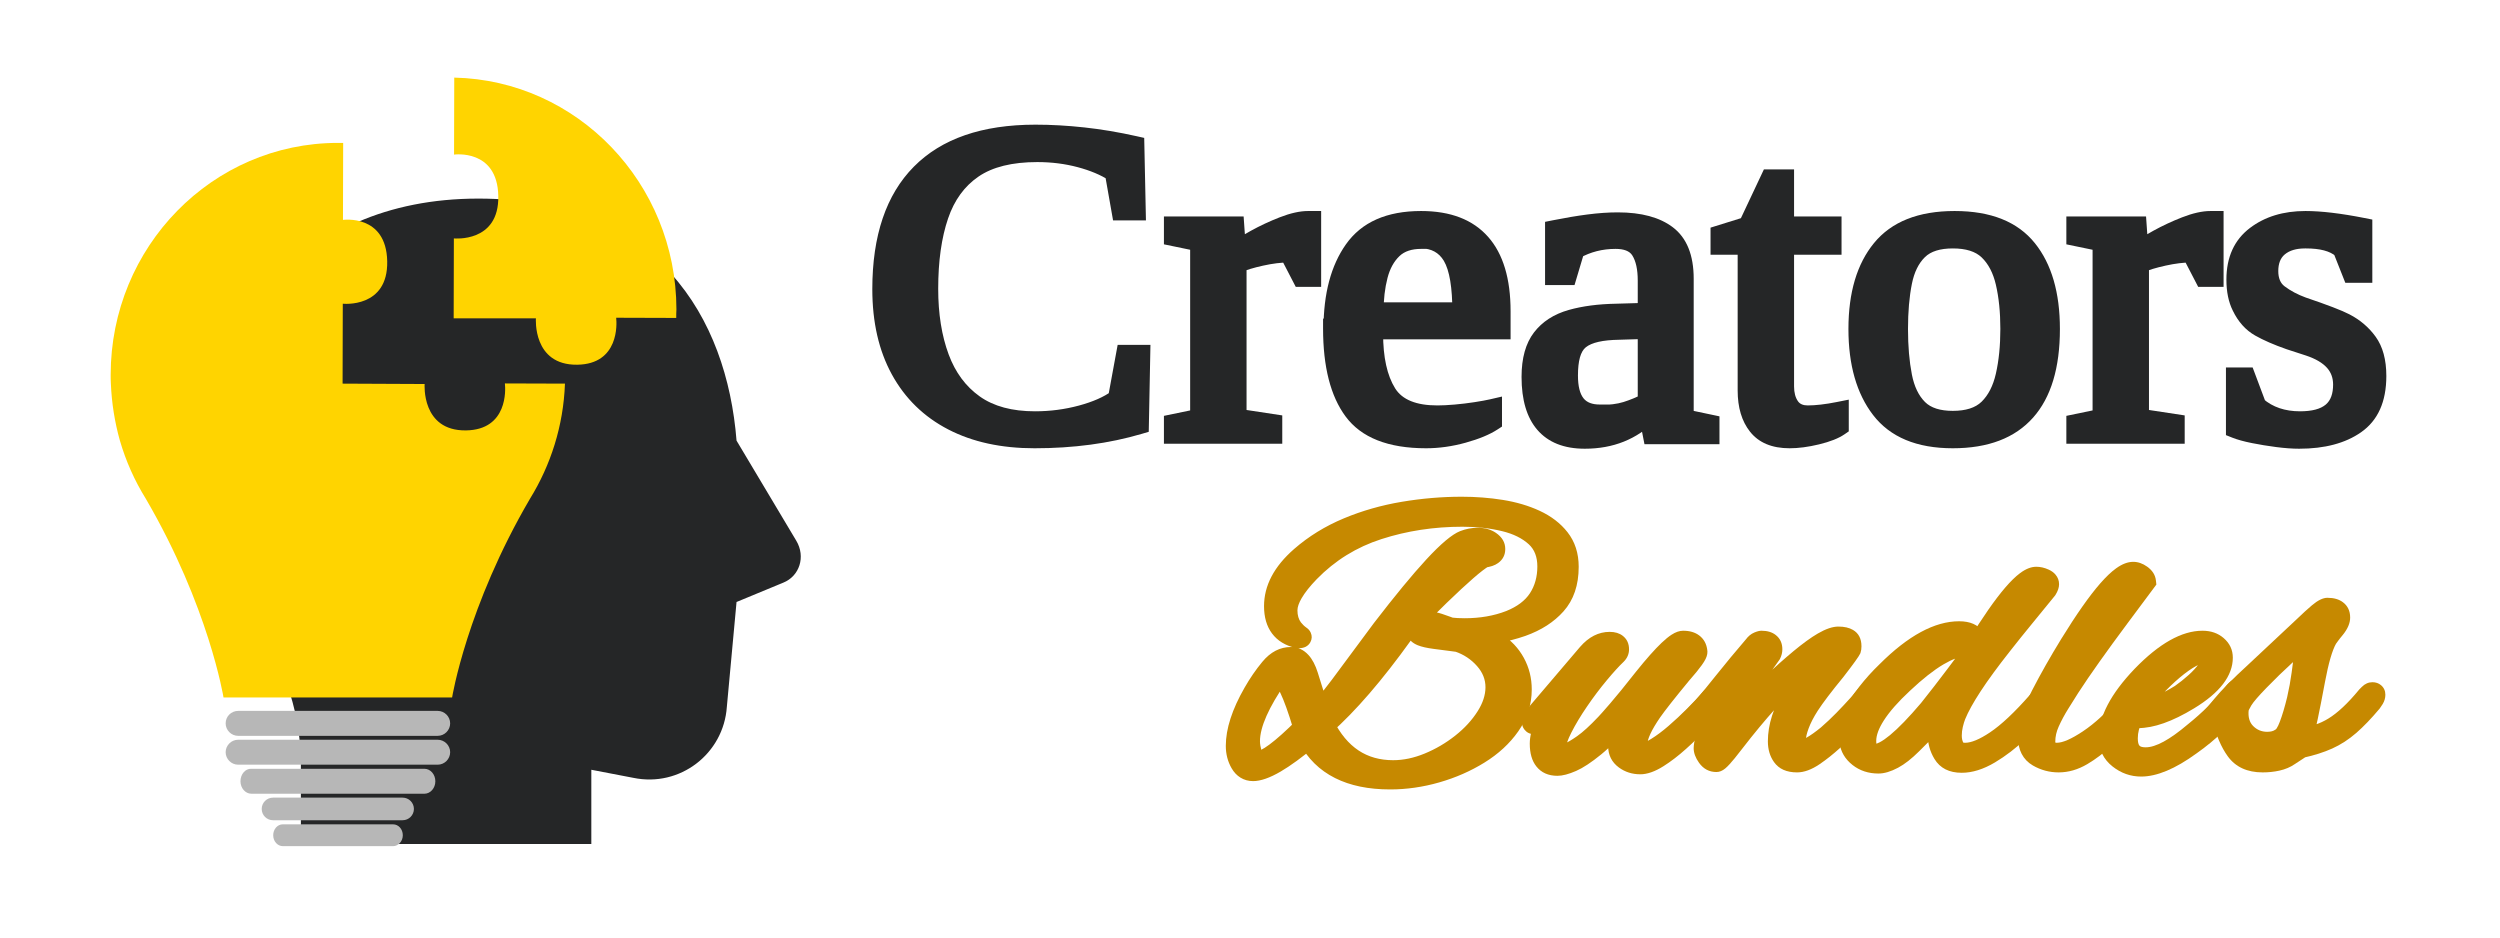 <?xml version="1.0" encoding="UTF-8"?>
<svg xmlns="http://www.w3.org/2000/svg" xmlns:xlink="http://www.w3.org/1999/xlink" width="1920" zoomAndPan="magnify" viewBox="0 0 1440 547.92" height="720" preserveAspectRatio="xMidYMid meet" version="1.2">
  <defs>
    <clipPath id="825cf88afa">
      <rect x="0" width="898" y="0" height="283"></rect>
    </clipPath>
    <clipPath id="1b49b0083a">
      <path d="M 702 264 L 1387 264 L 1387 539.922 L 702 539.922 Z M 702 264 "></path>
    </clipPath>
    <clipPath id="8a9b12626f">
      <rect x="0" width="685" y="0" height="276"></rect>
    </clipPath>
    <clipPath id="ff6c779393">
      <path d="M 108.707 116 L 458 116 L 458 494 L 108.707 494 Z M 108.707 116 "></path>
    </clipPath>
    <clipPath id="7ca277bbb4">
      <path d="M 121 415 L 253 415 L 253 494.539 L 121 494.539 Z M 121 415 "></path>
    </clipPath>
    <clipPath id="1bcbef467d">
      <path d="M 254 45.355 L 384.801 45.355 L 384.801 214 L 254 214 Z M 254 45.355 "></path>
    </clipPath>
    <clipPath id="cc6d3632ff">
      <path d="M 54.098 83 L 320 83 L 320 408 L 54.098 408 Z M 54.098 83 "></path>
    </clipPath>
  </defs>
  <g id="fa5f051c84">
    <g transform="matrix(1,0,0,1,494,30)">
      <g clip-path="url(#825cf88afa)">
        <g style="fill:#252627;fill-opacity:1;">
          <g transform="translate(0.206, 223.566)">
            <path style="stroke:none" d="M 43.566 -84.82 C 43.566 -70.188 45.605 -57.383 49.68 -46.402 C 53.582 -35.891 59.633 -27.715 67.824 -21.887 C 75.984 -16.082 86.758 -13.18 100.148 -13.18 C 108.973 -13.18 117.543 -14.301 125.855 -16.547 C 133.969 -18.738 140.379 -21.559 145.086 -25.008 L 148.504 -20.348 L 142.816 -21.391 L 148.445 -52.023 L 167.609 -52.023 L 166.617 -1.203 L 162.559 -0.004 C 143.527 5.613 122.637 8.422 99.883 8.422 C 80.449 8.422 63.668 4.773 49.535 -2.527 C 35.188 -9.938 24.164 -20.68 16.465 -34.746 C 8.855 -48.648 5.055 -65.25 5.055 -84.559 C 5.055 -115.91 13.141 -139.77 29.316 -156.133 C 45.508 -172.516 69.207 -180.707 100.41 -180.707 C 109.605 -180.707 119.148 -180.168 129.047 -179.086 C 138.949 -178.008 149.117 -176.297 159.543 -173.961 L 163.965 -172.969 L 164.977 -124.754 L 145.766 -124.754 L 140.961 -151.988 L 146.652 -152.996 L 143.52 -148.137 C 138.566 -151.332 132.422 -153.906 125.082 -155.867 C 117.641 -157.848 109.77 -158.84 101.469 -158.84 C 86.809 -158.84 75.348 -156.008 67.082 -150.34 C 58.891 -144.723 52.973 -136.574 49.336 -125.895 C 45.488 -114.609 43.566 -100.918 43.566 -84.82 Z M 32.008 -84.82 C 32.008 -102.195 34.137 -117.129 38.391 -129.625 C 42.855 -142.727 50.242 -152.809 60.547 -159.875 C 70.777 -166.895 84.418 -170.402 101.469 -170.402 C 110.781 -170.402 119.645 -169.281 128.059 -167.035 C 136.574 -164.766 143.816 -161.703 149.785 -157.852 L 151.906 -156.484 L 156.309 -131.539 L 150.617 -130.535 L 150.617 -136.316 L 159.07 -136.316 L 159.07 -130.535 L 153.293 -130.414 L 152.5 -168.199 L 158.281 -168.32 L 157.016 -162.68 C 147.008 -164.922 137.27 -166.562 127.793 -167.594 C 118.312 -168.629 109.188 -169.145 100.41 -169.145 C 72.426 -169.145 51.469 -162.102 37.539 -148.008 C 23.59 -133.895 16.613 -112.746 16.613 -84.559 C 16.613 -67.223 19.945 -52.469 26.605 -40.297 C 33.176 -28.293 42.586 -19.129 54.84 -12.797 C 67.309 -6.359 82.32 -3.137 99.883 -3.137 C 121.523 -3.137 141.324 -5.789 159.285 -11.094 L 160.922 -5.551 L 155.145 -5.66 L 155.934 -46.355 L 161.715 -46.242 L 161.715 -40.461 L 153.258 -40.461 L 153.258 -46.242 L 158.945 -45.199 L 153.773 -17.043 L 151.922 -15.684 C 146.055 -11.383 138.371 -7.949 128.871 -5.387 C 119.57 -2.875 109.996 -1.617 100.148 -1.617 C 84.293 -1.617 71.285 -5.234 61.125 -12.465 C 50.996 -19.672 43.57 -29.645 38.84 -42.379 C 34.285 -54.656 32.008 -68.805 32.008 -84.82 Z M 32.008 -84.82 "></path>
          </g>
        </g>
        <g style="fill:#252627;fill-opacity:1;">
          <g transform="translate(176.19, 223.566)">
            <path style="stroke:none" d="M 37.988 -110.613 C 40.754 -112.984 44.863 -115.676 50.32 -118.684 C 55.652 -121.625 61.254 -124.242 67.129 -126.539 C 73.441 -129.004 78.984 -130.238 83.766 -130.238 L 91.395 -130.238 L 91.395 -85.91 L 76.551 -85.91 L 67.535 -103.301 L 72.664 -105.961 L 72.664 -100.18 C 68.152 -100.18 63.109 -99.562 57.527 -98.332 C 51.926 -97.098 47.547 -95.77 44.387 -94.348 L 42.016 -99.617 L 47.793 -99.617 L 47.793 -8.984 L 42.016 -8.984 L 42.883 -14.699 L 68.668 -10.781 L 68.668 5.781 L -0.496 5.781 L -0.496 -10.52 L 19.441 -14.645 L 20.609 -8.984 L 14.832 -8.984 L 14.832 -112.301 L 20.609 -112.301 L 19.441 -106.641 L -0.496 -110.766 L -0.496 -127.066 L 46.082 -127.066 L 47.516 -106.629 L 41.75 -106.223 Z M 36.789 -94.359 L 34.926 -120.883 L 40.691 -121.285 L 40.691 -115.504 L 5.285 -115.504 L 5.285 -121.285 L 11.066 -121.285 L 11.066 -115.473 L 5.285 -115.473 L 6.457 -121.133 L 26.391 -117.008 L 26.391 -4.277 L 6.457 -0.152 L 5.285 -5.812 L 11.066 -5.812 L 11.066 0 L 5.285 0 L 5.285 -5.781 L 62.891 -5.781 L 62.891 0 L 57.109 0 L 57.109 -5.812 L 62.891 -5.812 L 62.02 -0.098 L 36.234 -4.016 L 36.234 -103.355 L 39.641 -104.891 C 43.527 -106.637 48.66 -108.215 55.039 -109.621 C 61.438 -111.035 67.312 -111.742 72.664 -111.742 L 76.18 -111.742 L 85.195 -94.352 L 80.066 -91.691 L 80.066 -97.473 L 85.613 -97.473 L 85.613 -91.691 L 79.832 -91.691 L 79.832 -124.457 L 85.613 -124.457 L 85.613 -118.676 L 83.766 -118.676 C 80.438 -118.676 76.293 -117.707 71.332 -115.77 C 65.934 -113.66 60.789 -111.258 55.906 -108.562 C 51.141 -105.934 47.676 -103.691 45.512 -101.836 Z M 36.789 -94.359 "></path>
          </g>
          <g transform="translate(264.181, 223.566)">
            <path style="stroke:none" d="M 10.305 -67.348 L 10.57 -67.348 L 10.57 -61.566 L 4.789 -61.566 C 4.789 -81.992 9.148 -98.383 17.871 -110.746 C 27.035 -123.738 41.691 -130.238 61.832 -130.238 C 79.074 -130.238 92.148 -125.18 101.051 -115.062 C 109.762 -105.164 114.117 -90.68 114.117 -71.609 L 114.117 -55.258 L 33.824 -55.258 L 33.824 -61.039 L 39.602 -61.039 L 39.602 -58.66 C 39.602 -44.793 41.953 -34.098 46.652 -26.582 C 50.805 -19.938 59.035 -16.613 71.344 -16.613 C 74.172 -16.613 77.527 -16.781 81.414 -17.121 C 85.336 -17.461 89.215 -17.93 93.047 -18.527 C 96.875 -19.121 99.863 -19.668 102.02 -20.164 L 109.098 -21.801 L 109.098 -4.266 L 106.477 -2.559 C 101.922 0.41 95.703 2.988 87.816 5.176 C 80.004 7.34 72.309 8.422 64.738 8.422 C 42.539 8.422 26.852 2.227 17.68 -10.172 C 8.91 -22.027 4.523 -39.156 4.523 -61.566 L 4.523 -67.348 Z M 10.305 -55.789 L 10.305 -61.566 L 16.086 -61.566 C 16.086 -41.699 19.715 -26.859 26.977 -17.047 C 33.836 -7.773 46.422 -3.137 64.738 -3.137 C 71.262 -3.137 77.926 -4.082 84.73 -5.965 C 91.465 -7.832 96.609 -9.926 100.16 -12.242 L 103.316 -7.398 L 97.539 -7.398 L 97.539 -14.531 L 103.316 -14.531 L 104.617 -8.902 C 102.191 -8.34 98.926 -7.742 94.824 -7.105 C 90.734 -6.469 86.598 -5.969 82.414 -5.605 C 78.195 -5.238 74.508 -5.055 71.344 -5.055 C 54.766 -5.055 43.266 -10.188 36.848 -20.453 C 30.977 -29.848 28.043 -42.582 28.043 -58.66 L 28.043 -66.82 L 108.34 -66.82 L 108.34 -61.039 L 102.559 -61.039 L 102.559 -71.609 C 102.559 -87.77 99.164 -99.711 92.371 -107.426 C 85.773 -114.926 75.594 -118.676 61.832 -118.676 C 45.684 -118.676 34.18 -113.812 27.316 -104.082 C 20.004 -93.719 16.352 -79.547 16.352 -61.566 L 16.352 -55.789 Z M 67.613 -114.152 L 67.613 -108.105 L 61.832 -108.105 C 56.332 -108.105 52.113 -106.703 49.18 -103.898 C 45.918 -100.777 43.59 -96.531 42.191 -91.16 C 40.641 -85.207 39.867 -78.516 39.867 -71.082 L 34.086 -71.082 L 34.086 -76.859 L 85.879 -76.859 L 85.879 -71.082 L 80.098 -71.082 C 80.098 -85.523 78.43 -95.547 75.098 -101.156 C 72.184 -105.965 67.762 -108.371 61.832 -108.371 L 61.832 -114.152 Z M 56.051 -114.152 L 56.051 -119.934 L 61.832 -119.934 C 72.105 -119.934 79.84 -115.645 85.031 -107.066 C 89.449 -99.637 91.656 -87.641 91.656 -71.082 L 91.656 -65.301 L 28.309 -65.301 L 28.309 -71.082 C 28.309 -79.5 29.207 -87.164 31.004 -94.07 C 32.953 -101.559 36.348 -107.621 41.191 -112.25 C 46.359 -117.195 53.238 -119.668 61.832 -119.668 L 61.832 -113.887 L 56.051 -113.887 Z M 56.051 -114.152 "></path>
          </g>
        </g>
        <g style="fill:#252627;fill-opacity:1;">
          <g transform="translate(381.239, 223.566)">
            <path style="stroke:none" d="M 82.938 -89.84 L 82.938 -89.578 L 71.379 -89.578 C 71.379 -96.035 70.312 -100.949 68.176 -104.324 C 66.582 -106.844 63.32 -108.105 58.398 -108.105 C 50.773 -108.105 43.789 -106.328 37.445 -102.77 L 34.617 -107.809 L 40.156 -106.156 L 34.43 -86.969 L 17.207 -86.969 L 17.207 -123.91 L 21.855 -124.84 C 29.031 -126.273 35.719 -127.398 41.926 -128.207 C 48.254 -129.031 54.184 -129.445 59.719 -129.445 C 73.523 -129.445 84.246 -126.543 91.887 -120.734 C 100.012 -114.559 104.078 -104.523 104.078 -90.633 L 104.078 -8.719 L 98.297 -8.719 L 99.488 -14.375 L 119.141 -10.238 L 119.141 6.043 L 75.305 6.043 L 72.016 -10.781 L 77.688 -11.891 L 81.773 -7.805 C 70.781 3.191 57 8.688 40.43 8.688 C 28.27 8.688 19.012 5 12.664 -2.371 C 6.535 -9.488 3.469 -19.797 3.469 -33.293 C 3.469 -44.289 5.891 -52.949 10.738 -59.27 C 15.57 -65.57 22.344 -69.953 31.062 -72.414 C 39.031 -74.664 48.285 -75.883 58.824 -76.066 L 76.992 -76.594 L 77.156 -70.816 L 71.379 -70.816 L 71.379 -89.84 Z M 71.379 -89.84 L 82.938 -89.84 L 82.938 -65.199 L 59.027 -64.508 C 49.484 -64.34 41.211 -63.27 34.203 -61.289 C 27.949 -59.523 23.188 -56.508 19.914 -52.238 C 16.656 -47.992 15.027 -41.676 15.027 -33.293 C 15.027 -22.656 17.16 -14.863 21.422 -9.914 C 25.469 -5.223 31.801 -2.875 40.43 -2.875 C 53.805 -2.875 64.863 -7.242 73.598 -15.977 L 81.273 -23.652 L 85.738 -0.844 L 80.066 0.266 L 80.066 -5.516 L 113.359 -5.516 L 113.359 0.266 L 107.578 0.266 L 107.578 -5.551 L 113.359 -5.551 L 112.168 0.105 L 92.516 -4.031 L 92.516 -90.633 C 92.516 -100.703 89.977 -107.668 84.891 -111.531 C 79.316 -115.766 70.926 -117.883 59.719 -117.883 C 54.684 -117.883 49.25 -117.504 43.422 -116.742 C 37.473 -115.969 31.039 -114.887 24.121 -113.504 L 22.988 -119.172 L 28.77 -119.172 L 28.77 -92.75 L 22.988 -92.75 L 22.988 -98.527 L 30.125 -98.527 L 30.125 -92.75 L 24.586 -94.398 L 29.746 -111.707 L 31.789 -112.852 C 39.887 -117.395 48.758 -119.668 58.398 -119.668 C 67.566 -119.668 74.082 -116.613 77.945 -110.504 C 81.273 -105.246 82.938 -98.27 82.938 -89.578 L 71.379 -89.578 Z M 54.93 -11.363 L 54.93 -11.098 L 49.148 -11.098 L 49.148 -16.879 C 54.727 -16.879 59.348 -17.453 63.016 -18.598 C 66.914 -19.816 70.738 -21.402 74.484 -23.355 L 77.156 -18.234 L 71.379 -18.234 L 71.379 -61.305 L 77.156 -61.305 L 77.34 -55.527 L 60.426 -54.996 C 50.945 -54.844 44.473 -53.371 41.012 -50.59 C 37.957 -48.133 36.434 -42.633 36.434 -34.086 C 36.434 -27.883 37.539 -23.418 39.758 -20.691 C 41.684 -18.324 44.816 -17.141 49.148 -17.141 L 54.93 -17.141 Z M 43.367 -11.363 L 49.148 -11.363 L 49.148 -5.582 C 41.152 -5.582 35.031 -8.188 30.793 -13.395 C 26.844 -18.246 24.871 -25.141 24.871 -34.086 C 24.871 -46.328 27.836 -54.832 33.77 -59.598 C 39.289 -64.039 48.055 -66.355 60.066 -66.551 L 82.938 -67.266 L 82.938 -14.73 L 79.832 -13.109 C 75.477 -10.836 71.02 -8.988 66.461 -7.562 C 61.672 -6.066 55.902 -5.316 49.148 -5.316 L 43.367 -5.316 Z M 43.367 -11.363 "></path>
          </g>
        </g>
        <g style="fill:#252627;fill-opacity:1;">
          <g transform="translate(498.297, 223.566)">
            <path style="stroke:none" d="M 75.148 0.27 C 71.742 2.609 66.789 4.57 60.289 6.145 C 54.027 7.664 48.289 8.422 43.07 8.422 C 32.746 8.422 25.027 5.18 19.906 -1.309 C 15.113 -7.379 12.715 -15.398 12.715 -25.367 L 12.715 -110.453 L 18.496 -110.453 L 18.496 -104.672 L -3.137 -104.672 L -3.137 -120.52 L 17.043 -126.805 L 18.762 -121.285 L 13.531 -123.75 L 28.043 -154.547 L 45.68 -154.547 L 45.68 -121.285 L 39.898 -121.285 L 39.898 -127.066 L 73.426 -127.066 L 73.426 -104.672 L 39.898 -104.672 L 39.898 -110.453 L 45.68 -110.453 L 45.68 -27.746 C 45.68 -24.059 46.461 -21.137 48.02 -18.973 C 49.156 -17.402 51.031 -16.613 53.641 -16.613 C 55.887 -16.613 58.441 -16.777 61.309 -17.105 C 64.23 -17.438 67.375 -17.941 70.738 -18.617 L 77.652 -20 L 77.652 -1.453 Z M 68.598 -9.254 L 71.875 -4.492 L 66.094 -4.492 L 66.094 -12.949 L 71.875 -12.949 L 73.008 -7.281 C 69.324 -6.543 65.863 -5.988 62.621 -5.621 C 59.32 -5.242 56.328 -5.055 53.641 -5.055 C 47.09 -5.055 42.094 -7.438 38.648 -12.207 C 35.629 -16.387 34.121 -21.566 34.121 -27.746 L 34.121 -116.23 L 67.645 -116.23 L 67.645 -110.453 L 61.863 -110.453 L 61.863 -121.285 L 67.645 -121.285 L 67.645 -115.504 L 34.121 -115.504 L 34.121 -148.766 L 39.898 -148.766 L 39.898 -142.988 L 31.707 -142.988 L 31.707 -148.766 L 36.938 -146.305 L 22.906 -116.523 L 4.363 -110.746 L 2.641 -116.266 L 8.422 -116.266 L 8.422 -110.453 L 2.641 -110.453 L 2.641 -116.23 L 24.277 -116.23 L 24.277 -25.367 C 24.277 -18.074 25.844 -12.441 28.98 -8.469 C 31.785 -4.914 36.484 -3.137 43.07 -3.137 C 47.367 -3.137 52.199 -3.789 57.562 -5.09 C 62.688 -6.332 66.363 -7.719 68.598 -9.254 Z M 68.598 -9.254 "></path>
          </g>
        </g>
        <g style="fill:#252627;fill-opacity:1;">
          <g transform="translate(571.492, 223.566)">
            <path style="stroke:none" d="M 66.324 -130.238 C 87.551 -130.238 103.191 -123.965 113.246 -111.426 C 122.988 -99.27 127.859 -82.562 127.859 -61.305 C 127.859 -38.523 122.637 -21.258 112.195 -9.504 C 101.578 2.445 85.934 8.422 65.266 8.422 C 44.168 8.422 28.637 1.945 18.672 -11.008 C 9.062 -23.5 4.262 -40.262 4.262 -61.305 C 4.262 -82.586 9.23 -99.305 19.176 -111.469 C 29.402 -123.98 45.121 -130.238 66.324 -130.238 Z M 66.324 -118.676 C 48.773 -118.676 36.039 -113.836 28.125 -104.152 C 19.922 -94.117 15.82 -79.836 15.82 -61.305 C 15.82 -42.883 19.824 -28.469 27.836 -18.059 C 35.484 -8.109 47.965 -3.137 65.266 -3.137 C 82.473 -3.137 95.234 -7.82 103.555 -17.184 C 112.051 -26.746 116.297 -41.453 116.297 -61.305 C 116.297 -79.855 112.273 -94.152 104.223 -104.195 C 96.484 -113.848 83.852 -118.676 66.324 -118.676 Z M 93.047 -61.305 C 93.047 -71.078 92.172 -79.711 90.422 -87.207 C 88.832 -94.023 86.066 -99.328 82.133 -103.117 C 78.496 -106.621 72.875 -108.371 65.266 -108.371 C 57.855 -108.371 52.426 -106.676 48.969 -103.285 C 45.234 -99.625 42.691 -94.414 41.34 -87.652 C 39.828 -80.098 39.074 -71.316 39.074 -61.305 C 39.074 -51.285 39.832 -42.406 41.344 -34.668 C 42.703 -27.719 45.258 -22.371 49.008 -18.621 C 52.461 -15.168 57.879 -13.441 65.266 -13.441 C 72.852 -13.441 78.461 -15.227 82.094 -18.789 C 86.043 -22.668 88.816 -28.105 90.414 -35.109 C 92.168 -42.789 93.047 -51.52 93.047 -61.305 Z M 104.605 -61.305 C 104.605 -50.652 103.633 -41.062 101.688 -32.535 C 99.586 -23.332 95.754 -16 90.191 -10.539 C 84.309 -4.77 76.004 -1.883 65.266 -1.883 C 54.688 -1.883 46.543 -4.738 40.832 -10.445 C 35.422 -15.855 31.812 -23.191 30 -32.449 C 28.344 -40.918 27.516 -50.535 27.516 -61.305 C 27.516 -72.078 28.344 -81.617 30.004 -89.918 C 31.824 -99.008 35.445 -106.215 40.875 -111.539 C 46.578 -117.133 54.707 -119.934 65.266 -119.934 C 75.98 -119.934 84.277 -117.102 90.152 -111.445 C 95.73 -106.074 99.57 -98.871 101.68 -89.832 C 103.629 -81.473 104.605 -71.965 104.605 -61.305 Z M 104.605 -61.305 "></path>
          </g>
        </g>
        <g style="fill:#252627;fill-opacity:1;">
          <g transform="translate(703.611, 223.566)">
            <path style="stroke:none" d="M 37.988 -110.613 C 40.754 -112.984 44.863 -115.676 50.32 -118.684 C 55.652 -121.625 61.254 -124.242 67.129 -126.539 C 73.441 -129.004 78.984 -130.238 83.766 -130.238 L 91.395 -130.238 L 91.395 -85.91 L 76.551 -85.91 L 67.535 -103.301 L 72.664 -105.961 L 72.664 -100.18 C 68.152 -100.18 63.109 -99.562 57.527 -98.332 C 51.926 -97.098 47.547 -95.77 44.387 -94.348 L 42.016 -99.617 L 47.793 -99.617 L 47.793 -8.984 L 42.016 -8.984 L 42.883 -14.699 L 68.668 -10.781 L 68.668 5.781 L -0.496 5.781 L -0.496 -10.52 L 19.441 -14.645 L 20.609 -8.984 L 14.832 -8.984 L 14.832 -112.301 L 20.609 -112.301 L 19.441 -106.641 L -0.496 -110.766 L -0.496 -127.066 L 46.082 -127.066 L 47.516 -106.629 L 41.75 -106.223 Z M 36.789 -94.359 L 34.926 -120.883 L 40.691 -121.285 L 40.691 -115.504 L 5.285 -115.504 L 5.285 -121.285 L 11.066 -121.285 L 11.066 -115.473 L 5.285 -115.473 L 6.457 -121.133 L 26.391 -117.008 L 26.391 -4.277 L 6.457 -0.152 L 5.285 -5.812 L 11.066 -5.812 L 11.066 0 L 5.285 0 L 5.285 -5.781 L 62.891 -5.781 L 62.891 0 L 57.109 0 L 57.109 -5.812 L 62.891 -5.812 L 62.02 -0.098 L 36.234 -4.016 L 36.234 -103.355 L 39.641 -104.891 C 43.527 -106.637 48.66 -108.215 55.039 -109.621 C 61.438 -111.035 67.312 -111.742 72.664 -111.742 L 76.18 -111.742 L 85.195 -94.352 L 80.066 -91.691 L 80.066 -97.473 L 85.613 -97.473 L 85.613 -91.691 L 79.832 -91.691 L 79.832 -124.457 L 85.613 -124.457 L 85.613 -118.676 L 83.766 -118.676 C 80.438 -118.676 76.293 -117.707 71.332 -115.77 C 65.934 -113.66 60.789 -111.258 55.906 -108.562 C 51.141 -105.934 47.676 -103.691 45.512 -101.836 Z M 36.789 -94.359 "></path>
          </g>
          <g transform="translate(791.603, 223.566)">
            <path style="stroke:none" d="M 51.527 -108.371 L 51 -108.371 C 45.887 -108.371 41.93 -107.195 39.129 -104.84 C 36.625 -102.734 35.375 -99.496 35.375 -95.125 C 35.375 -91.055 36.59 -88.102 39.023 -86.262 C 42.531 -83.613 46.656 -81.418 51.402 -79.68 L 49.414 -74.25 L 51.266 -79.727 C 64.055 -75.402 72.609 -72.117 76.926 -69.863 C 83.188 -66.629 88.309 -62.262 92.281 -56.762 C 96.445 -50.996 98.527 -43.348 98.527 -33.824 C 98.527 -18.777 93.609 -7.82 83.773 -0.945 C 74.586 5.477 62.516 8.688 47.562 8.688 C 43.613 8.688 39.141 8.363 34.137 7.715 C 29.25 7.082 24.539 6.309 20.004 5.402 C 15.254 4.453 11.395 3.383 8.422 2.195 L 4.789 0.742 L 4.789 -38.809 L 20.387 -38.809 L 28.137 -18.148 L 22.723 -16.117 L 26.516 -20.484 C 32.121 -15.613 39.312 -13.18 48.09 -13.18 C 55.039 -13.18 60.066 -14.504 63.168 -17.148 C 66 -19.562 67.414 -23.445 67.414 -28.801 C 67.414 -32.629 66.246 -35.871 63.906 -38.52 C 61.289 -41.484 57.172 -43.906 51.547 -45.777 L 40.223 -49.465 C 32.77 -52.074 26.645 -54.742 21.848 -57.469 C 16.316 -60.613 11.965 -65.457 8.801 -71.996 C 6.305 -76.996 5.055 -83.031 5.055 -90.105 C 5.055 -103.293 9.648 -113.371 18.836 -120.344 C 27.531 -126.938 38.34 -130.238 51.262 -130.238 C 60.445 -130.238 71.918 -128.879 85.676 -126.164 L 90.336 -125.242 L 90.336 -88.289 L 74.551 -88.289 L 67.555 -105.945 L 72.93 -108.074 L 69.102 -103.746 C 65.613 -106.828 59.754 -108.371 51.527 -108.371 Z M 51.527 -119.934 C 62.676 -119.934 71.086 -117.422 76.762 -112.402 L 77.793 -111.488 L 83.852 -96.199 L 78.48 -94.07 L 78.48 -99.848 L 84.559 -99.848 L 84.559 -94.07 L 78.777 -94.07 L 78.777 -120.492 L 84.559 -120.492 L 83.438 -114.824 C 70.418 -117.391 59.695 -118.676 51.262 -118.676 C 40.934 -118.676 32.453 -116.16 25.82 -111.133 C 19.684 -106.477 16.613 -99.465 16.613 -90.105 C 16.613 -84.852 17.48 -80.492 19.207 -77.031 C 21.328 -72.652 24.113 -69.48 27.562 -67.516 C 31.754 -65.137 37.168 -62.781 43.805 -60.457 L 55.203 -56.746 C 62.793 -54.215 68.586 -50.691 72.574 -46.168 C 76.84 -41.332 78.973 -35.543 78.973 -28.801 C 78.973 -19.891 76.207 -13.07 70.668 -8.352 C 65.406 -3.863 57.879 -1.617 48.09 -1.617 C 36.434 -1.617 26.715 -4.996 18.934 -11.754 L 17.828 -12.715 L 10.969 -31 L 16.383 -33.031 L 16.383 -27.25 L 10.57 -27.25 L 10.57 -33.031 L 16.352 -33.031 L 16.352 -3.172 L 10.57 -3.172 L 12.715 -8.539 C 15.031 -7.613 18.215 -6.742 22.273 -5.934 C 26.547 -5.078 30.996 -4.352 35.621 -3.75 C 40.133 -3.164 44.113 -2.875 47.562 -2.875 C 60.09 -2.875 69.953 -5.391 77.148 -10.418 C 83.695 -14.992 86.969 -22.797 86.969 -33.824 C 86.969 -40.855 85.613 -46.246 82.91 -49.992 C 80.012 -54.004 76.234 -57.211 71.578 -59.613 C 67.793 -61.59 59.785 -64.645 47.562 -68.777 L 47.422 -68.824 C 41.598 -70.961 36.477 -73.699 32.055 -77.039 C 26.562 -81.188 23.816 -87.219 23.816 -95.125 C 23.816 -103.086 26.438 -109.273 31.688 -113.688 C 36.641 -117.852 43.074 -119.934 51 -119.934 Z M 51.527 -119.934 "></path>
          </g>
        </g>
        <g style="fill:#252627;fill-opacity:1;">
          <g transform="translate(0.206, 223.566)">
            <path style="stroke:none" d="M 37.781 -84.812 C 37.781 -69.488 39.938 -56.016 44.25 -44.391 C 48.57 -32.766 55.312 -23.691 64.469 -17.172 C 73.633 -10.66 85.523 -7.406 100.141 -7.406 C 109.484 -7.406 118.555 -8.594 127.359 -10.969 C 136.172 -13.344 143.219 -16.469 148.5 -20.344 L 153.25 -46.234 L 161.719 -46.234 L 160.922 -5.547 C 142.422 -0.086 122.07 2.641 99.875 2.641 C 81.383 2.641 65.488 -0.789 52.188 -7.656 C 38.883 -14.531 28.664 -24.484 21.531 -37.516 C 14.395 -50.555 10.828 -66.238 10.828 -84.562 C 10.828 -114.32 18.359 -136.82 33.422 -152.062 C 48.484 -167.301 70.812 -174.922 100.406 -174.922 C 109.395 -174.922 118.734 -174.391 128.422 -173.328 C 138.109 -172.273 148.062 -170.602 158.281 -168.312 L 159.062 -130.531 L 150.609 -130.531 L 146.656 -152.984 C 141.188 -156.516 134.488 -159.336 126.562 -161.453 C 118.633 -163.566 110.27 -164.625 101.469 -164.625 C 85.613 -164.625 73.062 -161.453 63.812 -155.109 C 54.562 -148.766 47.91 -139.645 43.859 -127.75 C 39.805 -115.863 37.781 -101.551 37.781 -84.812 Z M 37.781 -84.812 "></path>
          </g>
        </g>
        <g style="fill:#252627;fill-opacity:1;">
          <g transform="translate(176.19, 223.566)">
            <path style="stroke:none" d="M 41.75 -106.219 C 44.219 -108.332 48.004 -110.797 53.109 -113.609 C 58.223 -116.43 63.598 -118.941 69.234 -121.141 C 74.867 -123.348 79.711 -124.453 83.766 -124.453 L 85.609 -124.453 L 85.609 -91.688 L 80.062 -91.688 L 72.672 -105.953 C 67.734 -105.953 62.27 -105.289 56.281 -103.969 C 50.289 -102.656 45.535 -101.203 42.016 -99.609 L 42.016 -8.984 L 62.891 -5.812 L 62.891 0 L 5.281 0 L 5.281 -5.812 L 20.609 -8.984 L 20.609 -112.297 L 5.281 -115.469 L 5.281 -121.281 L 40.688 -121.281 Z M 41.75 -106.219 "></path>
          </g>
          <g transform="translate(264.181, 223.566)">
            <path style="stroke:none" d="M 10.312 -61.562 L 10.562 -61.562 C 10.562 -80.77 14.566 -96.051 22.578 -107.406 C 30.598 -118.77 43.68 -124.453 61.828 -124.453 C 92.836 -124.453 108.344 -106.836 108.344 -71.609 L 108.344 -61.031 L 33.828 -61.031 L 33.828 -58.656 C 33.828 -43.688 36.469 -31.973 41.75 -23.516 C 47.031 -15.055 56.895 -10.828 71.344 -10.828 C 74.332 -10.828 77.852 -11.004 81.906 -11.359 C 85.957 -11.711 89.961 -12.195 93.922 -12.812 C 97.891 -13.426 101.02 -14 103.312 -14.531 L 103.312 -7.406 C 99.258 -4.758 93.578 -2.422 86.266 -0.391 C 78.961 1.629 71.785 2.641 64.734 2.641 C 44.473 2.641 30.336 -2.773 22.328 -13.609 C 14.316 -24.441 10.312 -40.426 10.312 -61.562 Z M 61.828 -114.156 L 61.828 -113.891 C 54.785 -113.891 49.238 -111.953 45.188 -108.078 C 41.133 -104.203 38.27 -99.047 36.594 -92.609 C 34.926 -86.18 34.094 -79.004 34.094 -71.078 L 85.875 -71.078 C 85.875 -86.578 83.938 -97.586 80.062 -104.109 C 76.008 -110.805 69.93 -114.156 61.828 -114.156 Z M 61.828 -114.156 "></path>
          </g>
        </g>
        <g style="fill:#252627;fill-opacity:1;">
          <g transform="translate(381.239, 223.566)">
            <path style="stroke:none" d="M 77.156 -89.844 L 77.156 -89.578 C 77.156 -97.148 75.789 -103.094 73.062 -107.406 C 70.332 -111.727 65.441 -113.891 58.391 -113.891 C 49.766 -113.891 41.836 -111.863 34.609 -107.812 L 30.125 -92.75 L 22.984 -92.75 L 22.984 -119.172 C 30.035 -120.578 36.598 -121.676 42.672 -122.469 C 48.754 -123.258 54.438 -123.656 59.719 -123.656 C 72.227 -123.656 81.785 -121.145 88.391 -116.125 C 94.992 -111.102 98.297 -102.602 98.297 -90.625 L 98.297 -8.719 L 113.359 -5.547 L 113.359 0.266 L 80.062 0.266 L 77.688 -11.891 C 67.82 -2.023 55.398 2.906 40.422 2.906 C 19.641 2.906 9.25 -9.16 9.25 -33.297 C 9.25 -42.984 11.273 -50.469 15.328 -55.75 C 19.379 -61.039 25.145 -64.738 32.625 -66.844 C 40.113 -68.957 48.879 -70.102 58.922 -70.281 L 77.156 -70.812 Z M 49.141 -11.359 L 49.141 -11.094 C 55.305 -11.094 60.504 -11.754 64.734 -13.078 C 68.961 -14.398 73.102 -16.117 77.156 -18.234 L 77.156 -61.297 L 60.25 -60.781 C 49.5 -60.602 41.879 -58.707 37.391 -55.094 C 32.898 -51.477 30.656 -44.477 30.656 -34.094 C 30.656 -18.938 36.816 -11.359 49.141 -11.359 Z M 49.141 -11.359 "></path>
          </g>
        </g>
        <g style="fill:#252627;fill-opacity:1;">
          <g transform="translate(498.297, 223.566)">
            <path style="stroke:none" d="M 71.875 -4.484 C 69.051 -2.547 64.734 -0.875 58.922 0.531 C 53.109 1.938 47.82 2.641 43.062 2.641 C 34.613 2.641 28.406 0.129 24.438 -4.891 C 20.477 -9.91 18.5 -16.734 18.5 -25.359 L 18.5 -110.453 L 2.641 -110.453 L 2.641 -116.266 L 18.766 -121.281 L 31.703 -148.766 L 39.906 -148.766 L 39.906 -121.281 L 67.641 -121.281 L 67.641 -110.453 L 39.906 -110.453 L 39.906 -27.75 C 39.906 -22.812 41.047 -18.754 43.328 -15.578 C 45.617 -12.41 49.055 -10.828 53.641 -10.828 C 56.109 -10.828 58.883 -11.004 61.969 -11.359 C 65.051 -11.711 68.352 -12.242 71.875 -12.953 Z M 71.875 -4.484 "></path>
          </g>
        </g>
        <g style="fill:#252627;fill-opacity:1;">
          <g transform="translate(571.492, 223.566)">
            <path style="stroke:none" d="M 66.328 -124.453 C 85.703 -124.453 99.836 -118.898 108.734 -107.797 C 117.629 -96.703 122.078 -81.203 122.078 -61.297 C 122.078 -18.672 103.141 2.641 65.266 2.641 C 46.066 2.641 32.062 -3.082 23.25 -14.531 C 14.445 -25.977 10.047 -41.566 10.047 -61.297 C 10.047 -81.203 14.578 -96.703 23.641 -107.797 C 32.711 -118.898 46.941 -124.453 66.328 -124.453 Z M 98.828 -61.297 C 98.828 -71.516 97.898 -80.586 96.047 -88.516 C 94.203 -96.441 90.898 -102.695 86.141 -107.281 C 81.379 -111.863 74.422 -114.156 65.266 -114.156 C 56.285 -114.156 49.504 -111.906 44.922 -107.406 C 40.336 -102.914 37.254 -96.707 35.672 -88.781 C 34.086 -80.852 33.297 -71.691 33.297 -61.297 C 33.297 -50.91 34.086 -41.664 35.672 -33.562 C 37.254 -25.457 40.336 -19.113 44.922 -14.531 C 49.504 -9.945 56.285 -7.656 65.266 -7.656 C 74.422 -7.656 81.379 -9.988 86.141 -14.656 C 90.898 -19.332 94.203 -25.723 96.047 -33.828 C 97.898 -41.93 98.828 -51.086 98.828 -61.297 Z M 98.828 -61.297 "></path>
          </g>
        </g>
        <g style="fill:#252627;fill-opacity:1;">
          <g transform="translate(703.611, 223.566)">
            <path style="stroke:none" d="M 41.75 -106.219 C 44.219 -108.332 48.004 -110.797 53.109 -113.609 C 58.223 -116.43 63.598 -118.941 69.234 -121.141 C 74.867 -123.348 79.711 -124.453 83.766 -124.453 L 85.609 -124.453 L 85.609 -91.688 L 80.062 -91.688 L 72.672 -105.953 C 67.734 -105.953 62.27 -105.289 56.281 -103.969 C 50.289 -102.656 45.535 -101.203 42.016 -99.609 L 42.016 -8.984 L 62.891 -5.812 L 62.891 0 L 5.281 0 L 5.281 -5.812 L 20.609 -8.984 L 20.609 -112.297 L 5.281 -115.469 L 5.281 -121.281 L 40.688 -121.281 Z M 41.75 -106.219 "></path>
          </g>
          <g transform="translate(791.603, 223.566)">
            <path style="stroke:none" d="M 51.531 -114.156 L 51 -114.156 C 44.477 -114.156 39.281 -112.523 35.406 -109.266 C 31.531 -106.004 29.594 -101.289 29.594 -95.125 C 29.594 -89.133 31.57 -84.641 35.531 -81.641 C 39.5 -78.648 44.125 -76.188 49.406 -74.25 C 61.914 -70.02 70.195 -66.848 74.25 -64.734 C 79.707 -61.922 84.156 -58.133 87.594 -53.375 C 91.031 -48.613 92.75 -42.098 92.75 -33.828 C 92.75 -20.785 88.648 -11.398 80.453 -5.672 C 72.266 0.047 61.301 2.906 47.562 2.906 C 43.863 2.906 39.633 2.598 34.875 1.984 C 30.125 1.367 25.547 0.625 21.141 -0.25 C 16.734 -1.133 13.207 -2.109 10.562 -3.172 L 10.562 -33.031 L 16.375 -33.031 L 22.719 -16.125 C 29.414 -10.312 37.875 -7.406 48.094 -7.406 C 64.82 -7.406 73.188 -14.535 73.188 -28.797 C 73.188 -39.367 66.582 -46.859 53.375 -51.266 L 42.016 -54.953 C 34.961 -57.422 29.191 -59.93 24.703 -62.484 C 20.211 -65.047 16.645 -69.055 14 -74.516 C 11.883 -78.742 10.828 -83.941 10.828 -90.109 C 10.828 -101.379 14.66 -109.922 22.328 -115.734 C 29.992 -121.547 39.641 -124.453 51.266 -124.453 C 60.066 -124.453 71.164 -123.129 84.562 -120.484 L 84.562 -94.062 L 78.484 -94.062 L 72.922 -108.078 C 68.348 -112.129 61.219 -114.156 51.531 -114.156 Z M 51.531 -114.156 "></path>
          </g>
        </g>
      </g>
    </g>
    <g clip-rule="nonzero" clip-path="url(#1b49b0083a)">
      <g transform="matrix(1,0,0,1,702,264)">
        <g clip-path="url(#8a9b12626f)">
          <g style="fill:#c68900;fill-opacity:1;">
            <g transform="translate(6.097, 180.763)">
              <path style="stroke:none" d="M 93.805 16.621 C 81.168 16.621 70.449 14.41 61.641 9.984 C 52.527 5.406 45.559 -1.453 40.734 -10.59 L 46.238 -13.496 L 50.227 -8.719 C 42.367 -2.156 35.574 2.801 29.855 6.145 C 23.465 9.883 18.086 11.754 13.715 11.754 C 10.992 11.754 8.535 11.078 6.336 9.723 C 4.238 8.434 2.504 6.598 1.133 4.207 C -1.117 0.297 -2.238 -4.055 -2.238 -8.848 C -2.238 -18.805 1.43 -30.164 8.766 -42.926 C 11.887 -48.387 15.332 -53.395 19.102 -57.949 C 23.883 -63.73 29.465 -66.621 35.84 -66.621 C 39.805 -66.621 43.215 -65.062 46.07 -61.949 C 48.316 -59.496 50.133 -56.059 51.516 -51.633 L 58.152 -30.395 L 52.211 -28.539 L 47.68 -32.805 C 49.922 -35.188 52.43 -38.117 55.199 -41.598 C 58.016 -45.141 61.172 -49.309 64.656 -54.102 L 84.383 -80.699 C 96.633 -96.609 106.785 -108.934 114.84 -117.66 C 123.414 -126.953 130.027 -132.508 134.676 -134.332 C 138.066 -135.652 141.477 -136.309 144.91 -136.309 C 149.137 -136.309 152.699 -135.324 155.602 -133.352 C 159.258 -130.863 161.09 -127.711 161.09 -123.895 C 161.09 -120.449 159.695 -117.719 156.91 -115.699 C 154.941 -114.273 152.336 -113.395 149.09 -113.059 L 148.449 -119.246 L 151.52 -113.832 C 147.551 -111.586 139.34 -104.449 126.887 -92.426 C 121.051 -86.734 116.348 -82.035 112.781 -78.32 C 109.398 -74.801 107.137 -72.219 106 -70.574 C 89.168 -47.125 73.57 -29.055 59.211 -16.355 L 55.09 -21.016 L 60.645 -23.82 C 64.645 -15.879 69.562 -9.984 75.391 -6.129 C 81.098 -2.355 87.824 -0.469 95.574 -0.469 C 101.539 -0.469 107.648 -1.754 113.898 -4.316 C 120.363 -6.973 126.355 -10.48 131.871 -14.84 C 137.289 -19.117 141.652 -23.875 144.961 -29.102 C 148.008 -33.91 149.527 -38.59 149.527 -43.141 C 149.527 -47.625 147.906 -51.711 144.66 -55.406 C 141.125 -59.43 136.789 -62.297 131.66 -64.008 L 133.629 -69.91 L 132.805 -63.742 L 129.488 -64.188 L 119.328 -65.512 C 115.34 -66.02 112.23 -66.727 110 -67.625 C 108.395 -68.277 107.09 -69.082 106.082 -70.047 C 104.367 -71.688 103.512 -73.633 103.512 -75.883 C 103.512 -79.543 105.355 -82.496 109.043 -84.738 C 111.734 -86.375 114.543 -87.195 117.477 -87.195 C 119.477 -87.195 121.684 -86.793 124.09 -85.992 C 125.922 -85.379 127.57 -84.805 129.031 -84.266 L 131.133 -83.492 L 128.98 -77.656 L 129.754 -83.828 C 130.781 -83.699 131.953 -83.602 133.273 -83.535 C 134.645 -83.469 136.016 -83.434 137.387 -83.434 C 146.344 -83.434 154.441 -84.844 161.684 -87.656 C 168.086 -90.246 172.703 -93.719 175.531 -98.074 C 178.402 -102.504 179.84 -107.715 179.84 -113.715 C 179.84 -119.27 178.184 -123.57 174.879 -126.617 C 171.02 -130.168 165.816 -132.738 159.262 -134.328 C 152.148 -136.055 144.414 -136.918 136.062 -136.918 C 119.457 -136.918 103.684 -134.512 88.746 -129.695 C 74.164 -124.996 61.555 -117.191 50.914 -106.277 C 46.93 -102.156 43.977 -98.434 42.055 -95.113 C 40.438 -92.316 39.629 -89.961 39.629 -88.051 C 39.629 -85.156 40.32 -82.789 41.703 -80.945 L 36.727 -77.211 L 41.586 -81.098 C 42.031 -80.539 42.543 -79.973 43.117 -79.398 C 43.609 -78.906 44.234 -78.387 44.988 -77.852 L 41.371 -72.789 L 44.574 -78.121 C 45.883 -77.336 46.82 -76.305 47.391 -75.023 C 48.23 -73.133 48.164 -71.277 47.195 -69.453 C 46.555 -68.254 45.613 -67.344 44.375 -66.723 C 43.277 -66.176 41.836 -65.902 40.043 -65.902 L 39.352 -65.902 L 38.672 -66.055 C 32.609 -67.422 27.973 -70.254 24.77 -74.539 C 21.66 -78.703 20.105 -84.02 20.105 -90.484 C 20.105 -102.551 25.98 -113.699 37.727 -123.938 C 46.199 -131.312 55.871 -137.27 66.742 -141.805 C 77.434 -146.266 88.727 -149.492 100.629 -151.488 C 112.402 -153.465 124.062 -154.453 135.617 -154.453 C 143.914 -154.453 151.91 -153.836 159.609 -152.602 C 167.551 -151.332 174.73 -149.215 181.152 -146.242 C 187.957 -143.094 193.402 -138.914 197.484 -133.703 C 201.836 -128.152 204.008 -121.414 204.008 -113.496 C 204.008 -102.77 201.051 -94.086 195.129 -87.449 C 189.559 -81.203 182.145 -76.426 172.887 -73.121 C 162.488 -69.496 151.344 -67.605 139.461 -67.449 L 139.379 -73.672 L 139.676 -79.887 C 146.969 -79.539 153.402 -77.598 158.977 -74.059 C 164.523 -70.535 168.848 -65.945 171.941 -60.285 C 175.031 -54.637 176.574 -48.48 176.574 -41.812 C 176.574 -32.984 173.949 -24.824 168.699 -17.336 C 163.711 -10.219 157.094 -4.113 148.844 0.98 C 140.836 5.926 132.059 9.77 122.512 12.508 C 112.953 15.25 103.387 16.621 93.805 16.621 Z M 93.805 4.176 C 102.219 4.176 110.645 2.965 119.078 0.547 C 127.527 -1.879 135.27 -5.262 142.305 -9.609 C 149.102 -13.805 154.504 -18.762 158.512 -24.48 C 162.258 -29.824 164.129 -35.602 164.129 -41.812 C 164.129 -46.359 163.094 -50.527 161.023 -54.316 C 158.953 -58.098 156.047 -61.176 152.305 -63.551 C 148.586 -65.914 144.18 -67.215 139.082 -67.457 L 139.297 -79.895 C 149.832 -80.031 159.637 -81.684 168.703 -84.84 C 175.965 -87.438 181.68 -91.066 185.844 -95.734 C 189.656 -100.012 191.562 -105.93 191.562 -113.496 C 191.562 -118.555 190.273 -122.73 187.688 -126.031 C 184.84 -129.668 180.918 -132.641 175.926 -134.949 C 170.547 -137.438 164.453 -139.227 157.645 -140.316 C 150.594 -141.441 143.254 -142.008 135.617 -142.008 C 124.754 -142.008 113.777 -141.078 102.688 -139.215 C 91.727 -137.379 81.344 -134.414 71.531 -130.32 C 61.902 -126.301 53.359 -121.047 45.902 -114.555 C 37 -106.801 32.551 -98.777 32.551 -90.484 C 32.551 -86.777 33.281 -83.941 34.742 -81.988 C 36.113 -80.152 38.336 -78.887 41.414 -78.191 L 40.043 -72.125 L 40.043 -78.348 C 40.227 -78.348 40.34 -78.348 40.375 -78.352 C 39.891 -78.301 39.367 -78.133 38.809 -77.855 C 37.684 -77.293 36.816 -76.441 36.215 -75.312 C 35.277 -73.559 35.215 -71.777 36.016 -69.969 C 36.512 -68.855 37.23 -68.016 38.172 -67.453 L 37.957 -67.578 L 37.754 -67.723 C 36.441 -68.66 35.297 -69.621 34.316 -70.602 C 33.418 -71.5 32.602 -72.406 31.867 -73.324 L 31.805 -73.402 L 31.746 -73.48 C 28.707 -77.535 27.184 -82.391 27.184 -88.051 C 27.184 -95.777 32.125 -104.746 42.004 -114.961 C 54.078 -127.352 68.387 -136.211 84.926 -141.539 C 101.109 -146.754 118.152 -149.363 136.062 -149.363 C 145.406 -149.363 154.117 -148.383 162.195 -146.422 C 170.836 -144.324 177.871 -140.773 183.305 -135.773 C 189.289 -130.262 192.281 -122.91 192.281 -113.715 C 192.281 -105.262 190.18 -97.789 185.973 -91.305 C 181.719 -84.746 175.125 -79.668 166.191 -76.059 C 157.504 -72.68 147.902 -70.988 137.387 -70.988 C 135.809 -70.988 134.23 -71.027 132.652 -71.109 C 131.023 -71.188 129.543 -71.312 128.211 -71.48 L 127.5 -71.57 L 124.73 -72.59 C 123.387 -73.082 121.863 -73.617 120.156 -74.184 C 119.023 -74.562 118.133 -74.75 117.477 -74.75 C 116.871 -74.75 116.215 -74.535 115.512 -74.109 C 115.391 -74.035 115.301 -73.973 115.246 -73.926 C 115.293 -73.969 115.352 -74.035 115.422 -74.133 C 115.777 -74.629 115.957 -75.211 115.957 -75.883 C 115.957 -77.176 115.531 -78.227 114.688 -79.039 C 114.555 -79.164 114.445 -79.254 114.352 -79.309 C 114.414 -79.273 114.516 -79.223 114.664 -79.164 C 115.902 -78.664 117.992 -78.227 120.938 -77.852 L 131.133 -76.52 L 135.035 -76 L 135.594 -75.812 C 142.855 -73.395 148.992 -69.328 154.008 -63.621 C 159.32 -57.578 161.973 -50.754 161.973 -43.141 C 161.973 -36.188 159.809 -29.289 155.477 -22.445 C 151.414 -16.023 146.117 -10.23 139.586 -5.074 C 133.156 0.008 126.168 4.098 118.625 7.195 C 110.859 10.383 103.176 11.973 95.574 11.973 C 85.332 11.973 76.312 9.398 68.527 4.25 C 60.859 -0.82 54.527 -8.309 49.531 -18.215 L 47.371 -22.5 L 50.965 -25.68 C 64.629 -37.758 79.562 -55.086 95.77 -77.656 C 97.285 -79.848 99.965 -82.941 103.809 -86.941 C 107.469 -90.754 112.281 -95.566 118.242 -101.379 C 131.453 -114.133 140.5 -121.895 145.383 -124.66 L 146.516 -125.301 L 147.809 -125.438 C 148.469 -125.504 149.004 -125.602 149.414 -125.73 C 149.531 -125.766 149.621 -125.801 149.688 -125.832 C 149.676 -125.824 149.652 -125.809 149.613 -125.781 C 148.969 -125.312 148.645 -124.684 148.645 -123.895 C 148.645 -123.488 148.742 -123.133 148.938 -122.832 C 148.957 -122.797 148.977 -122.77 148.992 -122.75 C 148.992 -122.754 148.984 -122.762 148.973 -122.773 C 148.887 -122.855 148.762 -122.953 148.602 -123.062 C 147.812 -123.598 146.582 -123.867 144.91 -123.867 C 143.035 -123.867 141.137 -123.492 139.219 -122.746 C 136.344 -121.621 131.266 -117.109 123.984 -109.219 C 116.184 -100.766 106.312 -88.785 94.379 -73.285 L 74.723 -46.781 C 71.129 -41.844 67.867 -37.531 64.934 -33.848 C 61.953 -30.098 59.223 -26.906 56.742 -24.273 L 49.449 -16.523 L 39.637 -47.922 C 38.805 -50.578 37.891 -52.449 36.895 -53.539 C 36.508 -53.965 36.156 -54.176 35.84 -54.176 C 33.367 -54.176 30.984 -52.789 28.688 -50.016 C 25.375 -46.012 22.332 -41.582 19.555 -36.723 C 13.32 -25.883 10.203 -16.59 10.203 -8.848 C 10.203 -6.27 10.777 -3.984 11.922 -1.996 C 12.242 -1.434 12.555 -1.059 12.855 -0.875 C 13.055 -0.754 13.344 -0.691 13.715 -0.691 C 15.836 -0.691 19.121 -1.992 23.574 -4.598 C 28.695 -7.594 34.922 -12.152 42.25 -18.273 L 48.152 -23.199 L 51.742 -16.398 C 58.98 -2.684 73.004 4.176 93.805 4.176 Z M 16.594 -5.781 C 16.816 -5.781 17.359 -5.988 18.227 -6.41 C 19.605 -7.082 21.273 -8.145 23.234 -9.594 C 27.523 -12.766 32.914 -17.598 39.406 -24.09 L 43.805 -19.691 L 38.828 -15.957 L 37.5 -17.727 L 37.184 -18.781 C 34.328 -28.281 31.789 -35.336 29.57 -39.945 C 28.617 -41.926 27.793 -43.328 27.098 -44.152 C 27.008 -44.262 26.934 -44.34 26.875 -44.395 C 26.898 -44.375 26.941 -44.344 27.012 -44.297 C 27.555 -43.949 28.211 -43.777 28.98 -43.777 C 29.707 -43.777 30.348 -43.891 30.906 -44.113 C 30.883 -44.102 30.801 -44.062 30.66 -43.992 L 27.875 -49.559 L 32.992 -46.02 C 22.816 -31.301 17.727 -19.797 17.727 -11.504 C 17.727 -10 18.059 -8.043 18.723 -5.633 C 18.828 -5.246 18.934 -4.941 19.039 -4.715 C 19.062 -4.668 19.078 -4.637 19.09 -4.621 C 19.066 -4.66 19.027 -4.707 18.98 -4.762 C 18.387 -5.441 17.59 -5.781 16.594 -5.781 Z M 16.594 6.664 C 13.824 6.664 11.5 5.586 9.613 3.434 C 8.344 1.98 7.379 0.059 6.723 -2.332 C 5.762 -5.82 5.281 -8.879 5.281 -11.504 C 5.281 -22.387 11.109 -36.25 22.758 -53.098 L 23.664 -54.41 L 25.094 -55.121 C 26.559 -55.855 27.855 -56.223 28.98 -56.223 C 31.797 -56.223 34.344 -54.871 36.617 -52.168 C 37.988 -50.543 39.375 -48.266 40.785 -45.34 C 43.285 -40.145 46.055 -32.488 49.102 -22.367 L 43.141 -20.574 L 48.121 -24.309 L 52.02 -19.105 L 48.203 -15.289 C 41.277 -8.363 35.418 -3.129 30.637 0.41 C 25 4.582 20.32 6.664 16.594 6.664 Z M 16.594 6.664 "></path>
            </g>
          </g>
          <g style="fill:#c68900;fill-opacity:1;">
            <g transform="translate(187.29, 180.763)">
              <path style="stroke:none" d="M 10.398 8.656 C 5.07 8.656 0.953 6.816 -1.953 3.137 C -4.504 -0.094 -5.781 -4.535 -5.781 -10.176 C -5.781 -14.297 -4.605 -19.012 -2.262 -24.309 C -0.086 -29.223 2.977 -34.367 6.934 -39.746 L 11.945 -36.062 L 16.219 -31.539 L 12.238 -27.777 C 9.719 -25.398 6.824 -22.359 3.555 -18.664 L 3.43 -18.523 L 3.293 -18.387 C 1.488 -16.582 -0.715 -15.68 -3.32 -15.68 C -5.605 -15.68 -7.449 -16.551 -8.84 -18.293 C -9.898 -19.613 -10.426 -21.184 -10.426 -23.008 C -10.426 -25.129 -9.348 -27.629 -7.191 -30.504 L -7.074 -30.656 L 23.582 -66.645 C 28.68 -72.527 34.461 -75.469 40.93 -75.469 C 44.055 -75.469 46.605 -74.695 48.582 -73.152 C 51.02 -71.242 52.238 -68.613 52.238 -65.266 C 52.238 -62.516 51.191 -60.09 49.09 -57.988 L 49.031 -57.93 L 48.969 -57.871 C 46.344 -55.387 43.082 -51.801 39.184 -47.121 C 35.254 -42.406 31.426 -37.328 27.703 -31.883 C 24.02 -26.504 20.949 -21.391 18.492 -16.543 C 16.359 -12.34 15.293 -9.184 15.293 -7.078 C 15.293 -6.871 15.301 -6.742 15.312 -6.688 C 15.254 -6.945 15.121 -7.23 14.91 -7.543 C 14.523 -8.129 14 -8.586 13.348 -8.91 C 12.805 -9.184 12.262 -9.32 11.727 -9.32 C 12.023 -9.32 12.93 -9.598 14.449 -10.156 C 16.156 -10.781 18.629 -12.23 21.875 -14.5 C 25.215 -16.84 29.324 -20.586 34.195 -25.734 L 34.254 -25.797 L 34.316 -25.859 C 35.098 -26.641 37.355 -29.188 41.094 -33.5 C 44.863 -37.848 49.961 -44.113 56.391 -52.297 C 62.344 -59.699 67.305 -65.289 71.266 -69.055 C 73.426 -71.109 75.359 -72.691 77.07 -73.793 C 79.48 -75.355 81.738 -76.133 83.848 -76.133 C 87.664 -76.133 90.789 -75.223 93.223 -73.395 C 95.988 -71.324 97.578 -68.398 97.996 -64.625 L 91.812 -63.938 L 97.887 -65.289 C 98.277 -63.531 97.977 -61.641 96.98 -59.621 C 96.48 -58.613 95.75 -57.43 94.781 -56.07 C 93.109 -53.719 90.578 -50.621 87.191 -46.773 L 82.523 -50.883 L 87.32 -46.922 C 79.016 -36.871 73.363 -29.703 70.363 -25.414 C 65.359 -18.102 62.859 -12.727 62.859 -9.293 C 62.859 -8.945 62.875 -8.695 62.91 -8.543 C 62.875 -8.699 62.773 -8.902 62.609 -9.148 C 62.266 -9.648 61.809 -10.039 61.238 -10.32 C 60.789 -10.539 60.363 -10.648 59.957 -10.648 C 60.992 -10.648 62.742 -11.406 65.207 -12.93 C 68.387 -14.891 71.77 -17.422 75.352 -20.523 C 79.074 -23.746 82.688 -27.109 86.195 -30.617 C 89.699 -34.117 92.723 -37.355 95.273 -40.332 C 97.402 -42.812 99.863 -44.055 102.652 -44.055 C 104.816 -44.055 106.613 -43.336 108.051 -41.898 C 109.484 -40.465 110.203 -38.664 110.203 -36.504 C 110.203 -35.699 110.066 -34.754 109.797 -33.668 C 109.371 -31.965 108.383 -30.336 106.832 -28.785 L 102.434 -33.188 L 107.082 -29.051 C 104.684 -26.352 101.617 -23.023 97.887 -19.07 C 94.082 -15.035 89.977 -11.043 85.57 -7.094 C 81.031 -3.023 76.621 0.359 72.34 3.055 C 67.348 6.199 62.848 7.77 58.848 7.77 C 54.098 7.77 49.918 6.445 46.312 3.797 C 42.117 0.711 40.016 -3.508 40.016 -8.848 C 40.016 -12.727 40.625 -16.621 41.848 -20.543 C 42.844 -23.75 43.621 -26.477 44.184 -28.723 L 50.223 -27.211 L 54.953 -23.168 C 47.777 -14.773 41.43 -8.32 35.906 -3.809 C 30.23 0.828 25.359 4.035 21.301 5.812 C 16.965 7.707 13.332 8.656 10.398 8.656 Z M 10.398 -3.789 C 11.594 -3.789 13.566 -4.391 16.312 -5.59 C 19.328 -6.91 23.238 -9.531 28.031 -13.445 C 32.98 -17.488 38.801 -23.426 45.492 -31.254 L 56.258 -25.703 C 55.641 -23.23 54.797 -20.277 53.73 -16.848 C 52.883 -14.129 52.461 -11.465 52.461 -8.848 C 52.461 -7.703 52.871 -6.832 53.688 -6.23 C 55.098 -5.191 56.816 -4.672 58.848 -4.672 C 60.453 -4.672 62.742 -5.609 65.711 -7.477 C 69.395 -9.797 73.246 -12.758 77.262 -16.359 C 81.41 -20.078 85.27 -23.828 88.836 -27.609 C 92.48 -31.473 95.465 -34.711 97.781 -37.32 L 97.902 -37.457 L 98.031 -37.586 C 98.094 -37.645 98.137 -37.695 98.172 -37.734 C 98.168 -37.73 98.16 -37.715 98.141 -37.688 C 97.965 -37.422 97.824 -37.09 97.723 -36.688 C 97.758 -36.82 97.777 -36.918 97.789 -36.973 C 97.77 -36.855 97.758 -36.699 97.758 -36.504 C 97.758 -35.227 98.258 -34.094 99.25 -33.102 C 100.242 -32.105 101.379 -31.609 102.652 -31.609 C 103.332 -31.609 103.938 -31.762 104.461 -32.07 C 104.582 -32.141 104.684 -32.211 104.762 -32.277 C 104.77 -32.285 104.773 -32.289 104.777 -32.293 C 104.762 -32.277 104.746 -32.258 104.723 -32.234 C 101.965 -29.016 98.723 -25.543 94.996 -21.816 C 91.277 -18.098 87.445 -14.531 83.496 -11.113 C 79.41 -7.578 75.492 -4.652 71.742 -2.336 C 67.273 0.418 63.344 1.797 59.957 1.797 C 56.656 1.797 54.113 0.484 52.324 -2.137 C 51.051 -4.004 50.414 -6.391 50.414 -9.293 C 50.414 -15.297 53.664 -23.047 60.168 -32.551 C 63.359 -37.109 69.211 -44.543 77.723 -54.848 L 77.785 -54.922 L 77.852 -54.996 C 80.953 -58.523 83.219 -61.285 84.645 -63.289 C 85.223 -64.105 85.617 -64.719 85.82 -65.129 L 85.84 -65.168 C 85.809 -65.094 85.781 -65.004 85.75 -64.895 C 85.562 -64.18 85.559 -63.41 85.738 -62.586 L 85.668 -62.918 L 85.629 -63.25 C 85.605 -63.48 85.574 -63.625 85.543 -63.688 C 85.594 -63.594 85.664 -63.512 85.758 -63.441 L 85.766 -63.43 C 85.699 -63.461 85.605 -63.492 85.492 -63.523 C 85.074 -63.633 84.527 -63.688 83.848 -63.688 C 84.195 -63.688 84.449 -63.723 84.617 -63.789 C 84.434 -63.715 84.172 -63.566 83.828 -63.344 C 82.77 -62.66 81.441 -61.559 79.84 -60.035 C 76.281 -56.652 71.727 -51.508 66.176 -44.605 C 59.625 -36.27 54.398 -29.848 50.5 -25.348 C 46.566 -20.812 44.105 -18.051 43.117 -17.059 L 38.715 -21.461 L 43.238 -17.184 C 37.785 -11.422 33.043 -7.129 29.012 -4.305 C 24.879 -1.414 21.453 0.531 18.734 1.527 C 15.832 2.594 13.496 3.125 11.727 3.125 C 8.621 3.125 6.23 1.871 4.559 -0.641 C 3.418 -2.352 2.848 -4.496 2.848 -7.078 C 2.848 -11.168 4.363 -16.199 7.395 -22.172 C 10.098 -27.504 13.441 -33.082 17.43 -38.91 C 21.375 -44.68 25.441 -50.07 29.621 -55.09 C 33.836 -60.145 37.43 -64.082 40.41 -66.906 L 44.691 -62.391 L 40.289 -66.789 C 39.961 -66.457 39.797 -65.949 39.797 -65.266 C 39.797 -65.082 39.855 -64.852 39.977 -64.57 C 40.18 -64.086 40.492 -63.68 40.91 -63.352 C 41.164 -63.152 41.387 -63.027 41.586 -62.977 C 41.465 -63.008 41.246 -63.023 40.93 -63.023 C 38.25 -63.023 35.625 -61.543 33.055 -58.574 L 2.523 -22.734 L -2.211 -26.77 L 2.766 -23.035 C 2.297 -22.41 1.973 -21.93 1.793 -21.59 C 1.777 -21.562 1.77 -21.547 1.766 -21.539 C 1.785 -21.578 1.805 -21.629 1.824 -21.691 C 1.953 -22.082 2.02 -22.52 2.02 -23.008 C 2.02 -24.094 1.637 -25.113 0.875 -26.066 C -0.223 -27.438 -1.621 -28.125 -3.32 -28.125 C -4.152 -28.125 -4.883 -27.812 -5.508 -27.188 L -1.105 -22.789 L -5.766 -26.91 C -2.25 -30.883 0.902 -34.188 3.691 -36.824 L 7.676 -40.586 L 16.961 -32.375 C 13.539 -27.727 10.926 -23.359 9.117 -19.273 C 7.484 -15.578 6.664 -12.543 6.664 -10.176 C 6.664 -7.414 7.047 -5.547 7.816 -4.574 C 8.23 -4.051 9.09 -3.789 10.398 -3.789 Z M 10.398 -3.789 "></path>
            </g>
          </g>
          <g style="fill:#c68900;fill-opacity:1;">
            <g transform="translate(281.316, 180.763)">
              <path style="stroke:none" d="M 56.414 6.664 C 50.289 6.664 45.797 4.648 42.934 0.613 C 40.547 -2.75 39.352 -6.789 39.352 -11.504 C 39.352 -21.219 42.602 -31.438 49.102 -42.164 L 63.285 -65.207 L 68.582 -61.945 L 72.27 -56.934 C 62.59 -49.816 52.949 -40.887 43.355 -30.145 C 40.746 -27.242 37.805 -23.832 34.535 -19.91 C 31.27 -15.988 27.668 -11.477 23.73 -6.375 C 20.977 -2.777 18.742 -0.047 17.035 1.82 C 16.047 2.902 15.176 3.754 14.426 4.371 C 12.75 5.754 11.039 6.445 9.293 6.445 C 5.102 6.445 1.723 4.66 -0.848 1.09 C -2.957 -1.84 -4.012 -4.711 -4.012 -7.523 C -4.012 -9.18 -3.586 -11.824 -2.742 -15.457 C -1.918 -19 -0.914 -22.129 0.273 -24.84 C 1.297 -27.332 2.379 -29.828 3.516 -32.332 C 4.609 -34.738 5.668 -37.109 6.688 -39.441 L 12.391 -36.945 L 16.895 -32.656 L 3.57 -18.664 L 0.859 -15.953 C -1.828 -13.266 -4.477 -11.918 -7.078 -11.918 C -9.582 -11.918 -11.547 -12.918 -12.973 -14.91 C -13.93 -16.25 -14.406 -17.844 -14.406 -19.691 C -14.406 -20.836 -14.129 -22.059 -13.574 -23.359 C -13.039 -24.609 -12.117 -25.887 -10.816 -27.188 C -8.648 -29.355 -6.406 -31.672 -4.09 -34.133 C -1.867 -36.492 0.438 -39.215 2.82 -42.301 L 2.871 -42.367 L 2.926 -42.434 C 4.242 -44.039 6.219 -46.492 8.859 -49.793 C 11.535 -53.137 14.469 -56.742 17.66 -60.602 C 20.859 -64.473 23.875 -68.043 26.707 -71.324 L 31.414 -67.258 L 26.352 -70.871 C 27.777 -72.867 29.48 -74.277 31.457 -75.102 C 33.105 -75.789 34.496 -76.133 35.621 -76.133 C 39.035 -76.133 41.801 -75.309 43.918 -73.66 C 46.516 -71.641 47.816 -68.844 47.816 -65.266 C 47.816 -63.402 47.375 -61.59 46.496 -59.828 L 46.266 -59.371 L 45.965 -58.957 C 33.133 -41.273 25.488 -28 23.031 -19.137 L 17.035 -20.797 L 12.637 -25.195 C 29.879 -42.441 43.777 -55.441 54.324 -64.191 C 59.785 -68.723 64.52 -72.156 68.523 -74.488 C 73.195 -77.207 77.199 -78.566 80.531 -78.566 C 84.02 -78.566 86.879 -77.91 89.105 -76.602 C 92.402 -74.66 94.055 -71.473 94.055 -67.035 C 94.055 -65.625 93.875 -64.379 93.512 -63.297 L 93.43 -63.051 L 93.328 -62.812 C 92.676 -61.293 89.387 -56.711 83.457 -49.062 L 83.402 -48.992 L 83.348 -48.926 C 80.004 -44.855 77.066 -41.156 74.531 -37.824 C 72.047 -34.559 70.035 -31.738 68.496 -29.363 C 66.098 -25.629 64.312 -22.168 63.141 -18.984 C 62.066 -16.062 61.531 -13.715 61.531 -11.945 C 61.531 -11.324 61.641 -10.477 61.852 -9.406 C 61.715 -10.105 61.301 -10.738 60.621 -11.305 C 59.91 -11.898 59.172 -12.195 58.406 -12.195 C 59.027 -12.195 60.195 -12.672 61.91 -13.625 C 64.242 -14.922 67.074 -16.926 70.402 -19.645 L 74.336 -14.824 L 70.254 -19.52 C 73.516 -22.355 76.562 -25.227 79.395 -28.129 C 82.285 -31.094 85.031 -34.02 87.633 -36.906 L 87.742 -37.027 L 87.855 -37.145 C 88.27 -37.555 89.059 -38.508 90.23 -40.008 C 91.023 -41.016 91.691 -41.809 92.238 -42.383 C 93.871 -44.086 95.645 -44.938 97.566 -44.938 C 98.969 -44.938 100.25 -44.555 101.406 -43.785 C 102.434 -43.098 103.227 -42.191 103.793 -41.059 C 104.379 -39.887 104.672 -38.516 104.672 -36.945 C 104.672 -35.426 104.141 -33.539 103.078 -31.297 C 102.105 -29.246 101 -27.598 99.754 -26.352 L 95.352 -30.754 L 100.102 -26.734 C 98.414 -24.738 95.949 -22.004 92.707 -18.539 C 89.418 -15.02 85.758 -11.434 81.719 -7.777 C 77.598 -4.043 73.574 -0.844 69.648 1.828 C 64.906 5.051 60.496 6.664 56.414 6.664 Z M 56.414 -5.781 C 57.941 -5.781 60.02 -6.676 62.652 -8.465 C 66.102 -10.809 69.672 -13.656 73.367 -17 C 77.148 -20.426 80.562 -23.77 83.617 -27.035 C 86.719 -30.355 89.047 -32.934 90.602 -34.77 L 90.77 -34.969 L 90.953 -35.152 C 91.184 -35.383 91.477 -35.871 91.832 -36.625 C 92.055 -37.098 92.211 -37.465 92.297 -37.727 L 92.297 -37.703 C 92.25 -37.48 92.227 -37.23 92.227 -36.945 C 92.227 -36.559 92.375 -36.074 92.664 -35.492 C 93.082 -34.652 93.695 -33.965 94.5 -33.43 C 95.438 -32.805 96.457 -32.496 97.566 -32.496 C 98.898 -32.496 100.055 -32.871 101.035 -33.621 C 101.125 -33.688 101.199 -33.75 101.258 -33.809 L 101.234 -33.781 C 100.969 -33.504 100.57 -33.023 100.031 -32.336 C 98.551 -30.441 97.426 -29.113 96.656 -28.344 L 92.258 -32.742 L 96.883 -28.582 C 94.172 -25.57 91.312 -22.52 88.305 -19.438 C 85.234 -16.293 81.941 -13.188 78.418 -10.129 L 78.344 -10.062 L 78.27 -10.004 C 74.371 -6.82 70.934 -4.402 67.953 -2.746 C 64.359 -0.75 61.18 0.25 58.406 0.25 C 56.168 0.25 54.25 -0.418 52.652 -1.746 C 51.086 -3.051 50.086 -4.793 49.648 -6.965 C 49.273 -8.844 49.086 -10.504 49.086 -11.945 C 49.086 -15.191 49.879 -18.969 51.461 -23.273 C 52.945 -27.316 55.141 -31.598 58.051 -36.125 C 59.758 -38.762 61.949 -41.844 64.629 -45.359 C 67.254 -48.812 70.289 -52.637 73.73 -56.824 L 78.539 -52.875 L 73.621 -56.688 C 78.902 -63.496 81.656 -67.172 81.891 -67.715 L 87.609 -65.266 L 81.707 -67.234 C 81.652 -67.062 81.617 -66.922 81.602 -66.812 C 81.605 -66.852 81.609 -66.926 81.609 -67.035 C 81.609 -67.18 81.602 -67.285 81.59 -67.352 C 81.602 -67.289 81.633 -67.203 81.68 -67.094 C 81.91 -66.586 82.281 -66.18 82.797 -65.875 C 82.516 -66.039 81.762 -66.121 80.531 -66.121 C 79.438 -66.121 77.523 -65.324 74.785 -63.73 C 71.375 -61.746 67.203 -58.707 62.27 -54.613 C 52.02 -46.109 38.406 -33.371 21.434 -16.398 L 4.734 0.301 L 11.039 -22.457 C 13.895 -32.766 22.18 -47.371 35.895 -66.266 L 40.93 -62.609 L 35.363 -65.395 C 35.383 -65.43 35.391 -65.445 35.391 -65.445 C 35.379 -65.395 35.371 -65.332 35.371 -65.266 C 35.371 -65.188 35.414 -65.047 35.5 -64.848 C 35.672 -64.445 35.934 -64.109 36.277 -63.84 C 36.457 -63.699 36.59 -63.617 36.672 -63.598 C 36.438 -63.66 36.086 -63.688 35.621 -63.688 C 36.105 -63.688 36.504 -63.738 36.812 -63.832 C 36.699 -63.797 36.508 -63.727 36.242 -63.613 C 36.414 -63.684 36.547 -63.762 36.645 -63.848 C 36.613 -63.82 36.559 -63.75 36.48 -63.641 L 36.312 -63.406 L 36.125 -63.188 C 33.352 -59.977 30.395 -56.473 27.25 -52.672 C 24.102 -48.863 21.211 -45.312 18.574 -42.02 C 15.906 -38.684 13.902 -36.195 12.559 -34.555 L 7.742 -38.496 L 12.668 -34.691 C 10.035 -31.285 7.473 -28.258 4.973 -25.602 C 2.57 -23.051 0.242 -20.645 -2.016 -18.387 C -2.191 -18.215 -2.312 -18.078 -2.387 -17.984 C -2.312 -18.082 -2.227 -18.238 -2.133 -18.457 C -2.02 -18.723 -1.965 -19.133 -1.965 -19.691 C -1.965 -20.504 -2.258 -21.32 -2.848 -22.145 C -3.902 -23.625 -5.312 -24.363 -7.078 -24.363 C -7.828 -24.363 -8.41 -24.234 -8.828 -23.973 C -8.641 -24.09 -8.344 -24.352 -7.941 -24.754 L -5.285 -27.41 L -0.887 -23.008 L -5.391 -27.301 L 7.883 -41.238 L 18.09 -34.453 C 17.047 -32.066 15.965 -29.641 14.848 -27.184 C 13.77 -24.816 12.715 -22.371 11.676 -19.852 C 10.793 -17.84 10.031 -15.438 9.379 -12.641 C 8.75 -9.934 8.434 -8.227 8.434 -7.523 C 8.434 -7.586 8.43 -7.637 8.426 -7.672 C 8.434 -7.629 8.453 -7.566 8.488 -7.48 C 8.629 -7.125 8.887 -6.691 9.254 -6.18 C 9.336 -6.066 9.406 -5.98 9.469 -5.926 L 9.441 -5.938 C 9.363 -5.98 9.312 -6 9.293 -6 C 8.352 -6 7.508 -5.797 6.77 -5.387 C 6.664 -5.328 6.574 -5.273 6.5 -5.223 L 6.508 -5.23 C 6.809 -5.477 7.258 -5.926 7.855 -6.578 C 9.316 -8.176 11.324 -10.645 13.879 -13.977 C 17.91 -19.203 21.609 -23.836 24.977 -27.879 C 28.344 -31.922 31.379 -35.441 34.078 -38.438 C 44.246 -49.82 54.52 -59.328 64.898 -66.961 L 73.883 -58.684 L 59.746 -35.711 C 54.445 -26.969 51.797 -18.898 51.797 -11.504 C 51.797 -9.434 52.227 -7.797 53.082 -6.586 C 53.465 -6.051 54.574 -5.781 56.414 -5.781 Z M 56.414 -5.781 "></path>
            </g>
          </g>
          <g style="fill:#c68900;fill-opacity:1;">
            <g transform="translate(370.475, 180.763)">
              <path style="stroke:none" d="M 14.824 7.328 C 8.965 7.328 3.922 5.668 -0.305 2.348 C -4.742 -1.141 -7.289 -5.5 -7.945 -10.734 C -8.672 -16.543 -7.828 -22.352 -5.414 -28.16 C -3.207 -33.477 -0.195 -38.57 3.621 -43.438 C 7.266 -48.094 11.184 -52.438 15.375 -56.473 C 32.168 -73.266 47.691 -81.664 61.945 -81.664 C 68.445 -81.664 73.047 -79.633 75.754 -75.574 L 70.574 -72.125 L 75.434 -76.012 C 76.555 -74.609 77.598 -72.172 78.562 -68.699 L 72.566 -67.035 L 67.266 -70.297 C 75.695 -83.996 82.895 -94.324 88.859 -101.285 C 92.035 -104.988 94.934 -107.816 97.551 -109.77 C 100.902 -112.273 104.078 -113.523 107.078 -113.523 C 109.453 -113.523 111.859 -112.969 114.301 -111.859 C 115.961 -111.105 117.293 -110.133 118.301 -108.941 C 119.688 -107.301 120.383 -105.426 120.383 -103.316 C 120.383 -101.391 119.695 -99.332 118.328 -97.145 L 118.121 -96.812 L 104.598 -80.246 C 100.195 -74.891 95.871 -69.5 91.621 -64.082 C 84.504 -55.07 78.781 -47.254 74.461 -40.629 C 70.254 -34.176 67.266 -28.777 65.5 -24.43 C 65.027 -23.25 64.57 -21.738 64.125 -19.891 C 63.723 -18.23 63.523 -16.543 63.523 -14.824 C 63.523 -13.121 63.84 -11.719 64.473 -10.609 C 64.426 -10.695 64.355 -10.758 64.266 -10.801 C 64.48 -10.699 64.887 -10.648 65.484 -10.648 C 69.098 -10.648 73.922 -12.66 79.953 -16.68 C 86.578 -21.098 94.43 -28.48 103.508 -38.836 L 103.641 -38.988 L 103.785 -39.133 C 104.488 -39.836 105.156 -40.461 105.797 -41.008 C 107.055 -42.086 108.453 -42.82 109.996 -43.203 L 110.152 -43.242 C 112.152 -43.688 113.941 -43.559 115.523 -42.855 C 116.945 -42.223 118.035 -41.234 118.793 -39.887 C 119.41 -38.793 119.719 -37.59 119.719 -36.281 C 119.719 -34.457 118.859 -32.402 117.145 -30.117 L 117.043 -29.98 L 116.938 -29.852 C 112.211 -24.215 106.961 -18.656 101.18 -13.184 C 95.242 -7.555 89.16 -2.891 82.938 0.812 C 76.133 4.863 69.652 6.887 63.496 6.887 C 56.148 6.887 50.836 4.195 47.562 -1.191 C 44.891 -5.574 43.555 -10.488 43.555 -15.93 C 43.555 -21.227 44.543 -26.117 46.516 -30.602 L 52.211 -28.098 L 56.613 -23.699 L 38.691 -5.777 C 34.273 -1.359 30.133 1.883 26.27 3.941 C 22.035 6.199 18.219 7.328 14.824 7.328 Z M 14.824 -5.117 C 16.145 -5.117 18.008 -5.758 20.414 -7.039 C 23.188 -8.52 26.348 -11.031 29.891 -14.578 L 47.812 -32.496 L 57.906 -25.59 C 56.637 -22.703 56 -19.48 56 -15.93 C 56 -12.816 56.73 -10.059 58.191 -7.66 C 59.043 -6.258 60.812 -5.559 63.496 -5.559 C 67.371 -5.559 71.73 -7 76.574 -9.883 C 82.004 -13.113 87.352 -17.223 92.621 -22.215 C 98.055 -27.363 102.98 -32.57 107.398 -37.844 L 112.168 -33.848 L 107.191 -37.582 C 107.453 -37.934 107.621 -38.18 107.699 -38.32 C 107.414 -37.801 107.273 -37.121 107.273 -36.281 C 107.273 -35.418 107.496 -34.586 107.945 -33.785 C 108.539 -32.734 109.379 -31.965 110.469 -31.48 C 111.387 -31.074 112.184 -30.945 112.855 -31.094 L 111.504 -37.168 L 113.012 -31.133 C 113.371 -31.223 113.668 -31.363 113.895 -31.559 C 113.5 -31.219 113.062 -30.812 112.586 -30.336 L 108.184 -34.734 L 112.863 -30.633 C 103.062 -19.453 94.395 -11.352 86.859 -6.328 C 78.734 -0.91 71.609 1.797 65.484 1.797 C 62.988 1.797 60.777 1.332 58.855 0.406 C 56.625 -0.672 54.898 -2.285 53.668 -4.434 C 51.941 -7.457 51.078 -10.918 51.078 -14.824 C 51.078 -17.527 51.395 -20.191 52.027 -22.809 C 52.613 -25.238 53.262 -27.34 53.969 -29.113 C 56.039 -34.203 59.391 -40.305 64.035 -47.426 C 68.562 -54.367 74.492 -62.48 81.828 -71.758 C 86.137 -77.254 90.512 -82.707 94.957 -88.117 L 108.23 -104.375 L 113.051 -100.441 L 107.777 -103.738 C 107.934 -103.992 108.031 -104.172 108.074 -104.281 C 107.98 -104.039 107.938 -103.719 107.938 -103.316 C 107.938 -102.387 108.223 -101.582 108.801 -100.902 C 108.949 -100.73 109.09 -100.594 109.23 -100.496 C 109.25 -100.484 109.258 -100.477 109.262 -100.473 C 109.234 -100.488 109.195 -100.508 109.148 -100.531 C 108.348 -100.895 107.656 -101.078 107.078 -101.078 C 107.156 -101.078 107.207 -101.082 107.23 -101.086 C 107.145 -101.066 107.031 -101.023 106.883 -100.961 C 106.359 -100.734 105.73 -100.348 104.992 -99.797 C 103.113 -98.395 100.883 -96.191 98.309 -93.184 C 92.77 -86.723 85.953 -76.918 77.863 -63.773 L 70.391 -51.625 L 66.57 -65.371 C 66.258 -66.492 65.977 -67.379 65.719 -68.031 C 65.633 -68.258 65.559 -68.426 65.5 -68.543 C 65.531 -68.477 65.605 -68.375 65.715 -68.238 L 65.547 -68.445 L 65.398 -68.672 C 65.414 -68.648 65.426 -68.633 65.434 -68.629 C 65.359 -68.684 65.242 -68.742 65.078 -68.805 C 64.359 -69.082 63.316 -69.219 61.945 -69.219 C 51.129 -69.219 38.48 -61.984 24.008 -47.508 C 20.234 -43.875 16.703 -39.961 13.418 -35.766 C 10.297 -31.785 7.852 -27.66 6.078 -23.387 C 4.508 -19.609 3.949 -15.906 4.406 -12.277 C 4.637 -10.43 5.629 -8.816 7.383 -7.438 C 9.352 -5.891 11.832 -5.117 14.824 -5.117 Z M 12.832 -9.984 C 13.41 -9.984 14.309 -10.297 15.527 -10.926 C 17.242 -11.809 19.246 -13.195 21.539 -15.086 C 26.523 -19.203 32.586 -25.469 39.723 -33.891 C 40.395 -34.695 42.922 -37.91 47.305 -43.535 C 51.699 -49.18 57.938 -57.438 66.023 -68.312 L 71.016 -64.602 L 65.641 -61.465 C 65.75 -61.285 65.914 -61.137 66.133 -61.027 C 66.164 -61.012 66.191 -61 66.215 -60.992 C 66.215 -60.992 66.207 -60.992 66.188 -60.996 C 66.07 -61.023 65.91 -61.035 65.707 -61.035 C 62.27 -61.035 57.977 -59.516 52.832 -56.477 C 47.109 -53.098 40.582 -47.957 33.25 -41.047 C 26.387 -34.672 21.289 -28.887 17.961 -23.691 C 15.004 -19.07 13.523 -15.082 13.523 -11.727 C 13.523 -10.871 13.586 -10.18 13.707 -9.645 C 13.746 -9.484 13.785 -9.359 13.824 -9.266 L 13.793 -9.301 C 13.629 -9.539 13.402 -9.727 13.105 -9.867 C 12.992 -9.922 12.887 -9.961 12.789 -9.98 Z M 12.832 2.461 C 8.82 2.461 5.73 0.906 3.574 -2.203 C 1.91 -4.598 1.078 -7.773 1.078 -11.727 C 1.078 -22.68 8.957 -35.473 24.715 -50.102 C 41.254 -65.688 54.918 -73.48 65.707 -73.48 C 67.941 -73.48 69.938 -73.039 71.699 -72.156 C 73.688 -71.164 75.254 -69.688 76.391 -67.738 L 78.461 -64.188 L 76.012 -60.891 C 67.871 -49.938 61.574 -41.602 57.121 -35.887 C 52.652 -30.156 50.02 -26.809 49.215 -25.844 C 41.602 -16.859 35.016 -10.074 29.457 -5.488 C 23.035 -0.188 17.492 2.461 12.832 2.461 Z M 12.832 2.461 "></path>
            </g>
          </g>
          <g style="fill:#c68900;fill-opacity:1;">
            <g transform="translate(473.793, 180.763)">
              <path style="stroke:none" d="M 16.812 6.664 C 11.422 6.664 6.398 5.316 1.746 2.617 C -1.148 0.938 -3.332 -1.332 -4.812 -4.199 C -6.195 -6.883 -6.887 -9.98 -6.887 -13.496 C -6.887 -21.434 -4.184 -30.645 1.219 -41.125 C 6.23 -50.852 11.945 -60.941 18.371 -71.398 C 27.184 -85.707 34.762 -96.496 41.109 -103.762 C 44.484 -107.625 47.582 -110.57 50.402 -112.598 C 53.922 -115.133 57.254 -116.398 60.398 -116.398 C 63.203 -116.398 65.918 -115.461 68.551 -113.582 C 71.605 -111.398 73.309 -108.723 73.66 -105.555 L 73.934 -103.117 L 56.98 -80.355 C 50.961 -72.277 45.531 -64.832 40.695 -58.012 C 35.875 -51.227 31.723 -45.141 28.23 -39.754 L 22.305 -30.32 C 20.246 -27.023 18.426 -23.625 16.844 -20.117 C 15.516 -17.172 14.852 -14.227 14.852 -11.281 C 14.852 -10.875 14.961 -10.52 15.188 -10.219 C 14.977 -10.5 14.766 -10.684 14.543 -10.766 C 14.754 -10.688 15.141 -10.648 15.707 -10.648 C 19.176 -10.648 24.227 -12.844 30.852 -17.242 C 38.02 -21.996 45.172 -28.641 52.305 -37.176 C 53.281 -38.348 54.355 -39.422 55.531 -40.398 C 57.566 -42.098 59.633 -42.949 61.727 -42.949 C 64.035 -42.949 65.906 -42.09 67.336 -40.379 C 68.48 -39.004 69.055 -37.344 69.055 -35.398 C 69.055 -33.551 68.148 -31.441 66.336 -29.074 C 65.352 -27.785 64.547 -26.754 63.93 -25.98 L 63.828 -25.855 L 58.41 -19.762 C 55.324 -16.363 51.695 -12.695 47.527 -8.754 C 43.133 -4.598 38.484 -1.074 33.582 1.82 C 28.109 5.051 22.52 6.664 16.812 6.664 Z M 16.812 -5.781 C 20.254 -5.781 23.734 -6.82 27.258 -8.898 C 31.355 -11.316 35.262 -14.281 38.977 -17.797 C 42.918 -21.523 46.297 -24.934 49.109 -28.027 L 54.418 -34 L 59.07 -29.867 L 54.211 -33.754 C 54.773 -34.457 55.52 -35.414 56.449 -36.633 C 56.754 -37.031 56.957 -37.316 57.055 -37.492 C 56.758 -36.965 56.609 -36.27 56.609 -35.398 C 56.609 -34.34 56.996 -33.344 57.773 -32.41 C 58.836 -31.141 60.152 -30.504 61.727 -30.504 C 62.41 -30.504 63.004 -30.629 63.512 -30.883 L 63.496 -30.84 C 62.902 -30.344 62.352 -29.793 61.852 -29.195 C 53.945 -19.734 45.902 -12.293 37.73 -6.871 C 29.02 -1.094 21.68 1.797 15.707 1.797 C 10.957 1.797 7.445 0.254 5.168 -2.836 C 3.328 -5.336 2.406 -8.148 2.406 -11.281 C 2.406 -16.012 3.438 -20.66 5.5 -25.234 C 7.312 -29.25 9.398 -33.152 11.766 -36.938 L 17.789 -46.527 C 21.375 -52.059 25.629 -58.285 30.543 -65.215 C 35.441 -72.113 40.926 -79.637 47 -87.785 L 62.488 -108.582 L 67.477 -104.867 L 61.293 -104.18 C 61.336 -103.793 61.445 -103.473 61.625 -103.219 L 61.633 -103.199 C 61.555 -103.273 61.449 -103.359 61.316 -103.453 C 60.852 -103.789 60.543 -103.953 60.398 -103.953 C 60.316 -103.953 60.129 -103.891 59.828 -103.77 C 59.215 -103.516 58.496 -103.094 57.672 -102.5 C 55.625 -101.027 53.23 -98.719 50.48 -95.574 C 44.59 -88.828 37.418 -78.598 28.973 -64.883 C 22.715 -54.691 17.148 -44.871 12.277 -35.422 C 7.797 -26.73 5.559 -19.422 5.559 -13.496 C 5.559 -11.996 5.789 -10.797 6.25 -9.902 C 6.617 -9.191 7.195 -8.609 7.988 -8.148 C 10.711 -6.57 13.652 -5.781 16.812 -5.781 Z M 16.812 -5.781 "></path>
            </g>
          </g>
          <g style="fill:#c68900;fill-opacity:1;">
            <g transform="translate(527.553, 180.763)">
              <path style="stroke:none" d="M 11.281 9.098 C 5.125 9.098 -0.438 7.141 -5.402 3.227 C -10.816 -1.043 -13.523 -6.691 -13.523 -13.715 C -13.523 -25.852 -6.531 -39.234 7.449 -53.855 C 21.816 -68.707 35.039 -76.133 47.125 -76.133 C 52.059 -76.133 56.176 -74.707 59.484 -71.859 C 63.062 -68.773 64.852 -64.953 64.852 -60.398 C 64.852 -49.805 57.289 -39.918 42.164 -30.742 C 29.523 -23.062 18.641 -19.219 9.512 -19.219 C 7.66 -19.219 5.973 -19.473 4.449 -19.98 L 6.414 -25.887 L 11.855 -22.863 C 10.164 -19.82 9.32 -16.625 9.32 -13.273 C 9.32 -11.086 9.66 -9.633 10.336 -8.914 C 10.914 -8.301 12.117 -7.992 13.938 -7.992 C 19.789 -7.992 27.961 -12.441 38.453 -21.34 L 38.516 -21.391 L 38.582 -21.445 C 47.203 -28.371 54.539 -35.699 60.586 -43.434 C 63.105 -46.797 65.918 -48.48 69.027 -48.48 C 71.188 -48.48 72.984 -47.762 74.422 -46.324 C 75.859 -44.887 76.574 -43.09 76.574 -40.93 C 76.574 -38.695 75.59 -36.223 73.617 -33.508 C 69.246 -27.734 64.586 -22.449 59.641 -17.656 C 54.684 -12.855 49.344 -8.445 43.621 -4.422 C 31.23 4.59 20.449 9.098 11.281 9.098 Z M 11.281 -3.348 C 17.75 -3.348 26.145 -7.098 36.465 -14.605 C 41.656 -18.25 46.496 -22.246 50.98 -26.594 C 55.469 -30.941 59.66 -35.688 63.551 -40.828 C 63.91 -41.32 64.152 -41.703 64.281 -41.973 C 64.18 -41.762 64.133 -41.414 64.133 -40.93 C 64.133 -39.652 64.629 -38.52 65.621 -37.523 C 66.617 -36.531 67.75 -36.035 69.027 -36.035 C 69.895 -36.035 70.586 -36.227 71.102 -36.613 C 70.984 -36.527 70.746 -36.246 70.387 -35.77 C 63.75 -27.277 55.746 -19.27 46.375 -11.742 L 42.477 -16.594 L 46.504 -11.848 C 33.691 -0.98 22.836 4.453 13.938 4.453 C 8.535 4.453 4.312 2.844 1.277 -0.379 C -1.656 -3.496 -3.125 -7.793 -3.125 -13.273 C -3.125 -18.773 -1.758 -23.984 0.977 -28.906 L 3.484 -33.422 L 8.383 -31.789 C 8.629 -31.707 9.008 -31.664 9.512 -31.664 C 16.316 -31.664 25.047 -34.902 35.711 -41.383 C 46.84 -48.133 52.406 -54.473 52.406 -60.398 C 52.406 -61.152 52.055 -61.832 51.355 -62.434 C 50.387 -63.27 48.977 -63.688 47.125 -63.688 C 38.559 -63.688 28.332 -57.547 16.445 -45.258 C 4.762 -33.039 -1.078 -22.523 -1.078 -13.715 C -1.078 -10.715 0.051 -8.324 2.305 -6.547 C 5.008 -4.414 8.004 -3.348 11.281 -3.348 Z M 12.609 -36.531 C 17.027 -36.531 23.234 -39.02 31.223 -43.996 L 34.512 -38.715 L 30.945 -43.812 C 33.688 -45.734 36.406 -47.902 39.098 -50.316 C 41.613 -52.574 43.652 -54.832 45.223 -57.09 C 46.324 -58.676 46.875 -59.852 46.875 -60.617 C 46.875 -60.051 47.027 -59.488 47.328 -58.926 C 47.66 -58.309 48.105 -57.828 48.66 -57.484 C 48.898 -57.34 49.086 -57.25 49.227 -57.223 C 49.059 -57.254 48.801 -57.273 48.449 -57.273 C 47.281 -57.273 45.605 -56.688 43.426 -55.52 C 40.699 -54.062 37.508 -51.809 33.852 -48.758 C 30.234 -45.699 26.742 -42.348 23.379 -38.699 C 20.141 -35.195 17.383 -31.496 15.102 -27.605 L 9.734 -30.754 L 11.703 -36.656 C 11.949 -36.574 12.25 -36.531 12.609 -36.531 Z M 12.609 -24.086 C 10.906 -24.086 9.289 -24.34 7.766 -24.848 L 0.484 -27.277 L 4.367 -33.898 C 7.102 -38.562 10.391 -42.977 14.234 -47.141 C 17.945 -51.164 21.828 -54.891 25.883 -58.32 C 35.004 -65.918 42.523 -69.719 48.449 -69.719 C 51.18 -69.719 53.434 -69.168 55.211 -68.066 C 56.539 -67.242 57.566 -66.164 58.285 -64.828 C 58.977 -63.547 59.32 -62.145 59.32 -60.617 C 59.32 -57.254 58.027 -53.711 55.441 -49.992 C 53.324 -46.938 50.645 -43.961 47.406 -41.055 C 44.344 -38.305 41.238 -35.828 38.082 -33.617 L 37.945 -33.523 L 37.805 -33.434 C 27.801 -27.203 19.402 -24.086 12.609 -24.086 Z M 12.609 -24.086 "></path>
            </g>
          </g>
          <g style="fill:#c68900;fill-opacity:1;">
            <g transform="translate(584.411, 180.763)">
              <path style="stroke:none" d="M 25.441 6.664 C 16.395 6.664 9.59 3.523 5.031 -2.762 C 1.246 -7.977 -1.777 -15.023 -4.039 -23.906 L 1.992 -25.441 L 6.391 -21.043 C 4.828 -19.477 3.445 -18.266 2.254 -17.406 C 0.246 -15.961 -1.688 -15.238 -3.539 -15.238 C -4.762 -15.238 -5.898 -15.52 -6.953 -16.082 C -8.066 -16.676 -8.965 -17.516 -9.645 -18.605 C -10.461 -19.91 -10.867 -21.449 -10.867 -23.23 C -10.867 -25.832 -9.891 -28.109 -7.941 -30.062 L -3.539 -25.664 L -8.344 -29.617 L -2.703 -36.477 C 1.242 -41.27 7.82 -47.898 17.031 -56.352 L 44.863 -82.418 C 48.758 -86.164 51.902 -89.043 54.297 -91.051 C 57.738 -93.938 60.73 -95.383 63.273 -95.383 C 67.016 -95.383 70.031 -94.523 72.316 -92.809 C 75.156 -90.68 76.574 -87.691 76.574 -83.848 C 76.574 -80.605 75.152 -77.234 72.309 -73.73 C 70.918 -72.062 69.945 -70.824 69.387 -70.02 C 68.508 -68.754 67.863 -67.914 67.453 -67.504 L 63.051 -71.902 L 68.434 -68.777 C 66.137 -64.824 63.949 -57.297 61.867 -46.199 C 60.238 -37.453 58.828 -30.254 57.637 -24.602 C 56.422 -18.84 55.426 -14.625 54.641 -11.961 L 48.672 -13.715 L 48.523 -19.938 C 53.605 -20.059 58.699 -21.672 63.797 -24.781 C 69.246 -28.105 75.215 -33.699 81.703 -41.57 L 81.895 -41.801 L 83.43 -43.336 C 85.238 -45.145 87.293 -46.047 89.602 -46.047 C 91.547 -46.047 93.207 -45.473 94.582 -44.328 C 96.293 -42.898 97.152 -41.027 97.152 -38.715 C 97.152 -36.832 96.633 -35.027 95.602 -33.305 C 95.047 -32.383 94.484 -31.539 93.914 -30.781 L 93.816 -30.645 L 93.707 -30.516 C 88.926 -24.809 84.418 -20.113 80.191 -16.434 C 75.746 -12.566 71.031 -9.512 66.047 -7.27 C 61.23 -5.102 55.59 -3.309 49.121 -1.887 L 47.789 -7.965 L 51.203 -2.762 L 44.121 1.883 L 40.707 -3.32 L 44.25 1.797 C 41.664 3.586 38.648 4.867 35.199 5.633 C 32.102 6.32 28.848 6.664 25.441 6.664 Z M 25.441 -5.781 C 27.938 -5.781 30.289 -6.027 32.5 -6.516 C 34.359 -6.93 35.918 -7.57 37.164 -8.434 L 37.23 -8.477 L 45.332 -13.797 L 46.453 -14.043 C 52.078 -15.277 56.91 -16.801 60.941 -18.617 C 64.809 -20.355 68.5 -22.758 72.02 -25.82 C 75.758 -29.074 79.805 -33.301 84.168 -38.508 L 88.938 -34.512 L 83.961 -38.246 C 84.273 -38.664 84.598 -39.152 84.93 -39.707 C 84.781 -39.457 84.707 -39.129 84.707 -38.715 C 84.707 -37.141 85.344 -35.824 86.613 -34.766 C 87.547 -33.988 88.543 -33.602 89.602 -33.602 C 90.73 -33.602 91.605 -33.914 92.23 -34.539 L 90.902 -33.211 L 86.504 -37.609 L 91.305 -33.652 C 83.93 -24.707 76.918 -18.207 70.273 -14.156 C 63.277 -9.891 56.125 -7.672 48.82 -7.496 L 40.297 -7.293 L 42.703 -15.473 C 43.395 -17.824 44.312 -21.723 45.461 -27.168 C 46.629 -32.723 48.023 -39.832 49.637 -48.492 C 51.98 -60.992 54.66 -69.836 57.672 -75.027 L 58.078 -75.727 L 58.652 -76.301 C 58.52 -76.168 58.41 -76.047 58.328 -75.945 C 58.352 -75.973 58.391 -76.027 58.449 -76.105 C 58.621 -76.34 58.855 -76.672 59.152 -77.102 C 59.922 -78.215 61.086 -79.707 62.648 -81.578 C 63.281 -82.355 63.73 -83.027 63.992 -83.594 C 64.062 -83.75 64.113 -83.879 64.137 -83.977 C 64.133 -83.961 64.133 -83.918 64.133 -83.848 C 64.133 -83.898 64.133 -83.926 64.129 -83.93 C 64.145 -83.844 64.18 -83.75 64.227 -83.645 C 64.367 -83.324 64.578 -83.059 64.852 -82.852 C 64.922 -82.801 64.984 -82.762 65.035 -82.738 C 65.004 -82.75 64.945 -82.77 64.863 -82.789 C 64.473 -82.887 63.941 -82.938 63.273 -82.938 C 63.734 -82.938 64.133 -82.996 64.469 -83.117 C 64.504 -83.129 64.527 -83.137 64.535 -83.141 C 64.492 -83.121 64.438 -83.09 64.367 -83.051 C 63.852 -82.754 63.16 -82.242 62.293 -81.516 C 60.117 -79.688 57.141 -76.961 53.367 -73.332 L 25.445 -47.188 C 16.664 -39.121 10.484 -32.918 6.906 -28.57 L 1.074 -21.477 L 0.859 -21.266 C 1.336 -21.742 1.578 -22.398 1.578 -23.23 C 1.578 -23.828 1.352 -24.488 0.906 -25.199 C 0.41 -25.992 -0.254 -26.613 -1.094 -27.062 C -1.871 -27.477 -2.688 -27.684 -3.539 -27.684 C -4.191 -27.684 -4.754 -27.574 -5.223 -27.359 L -5.266 -27.34 C -5.199 -27.379 -5.117 -27.434 -5.02 -27.504 C -4.367 -27.973 -3.5 -28.75 -2.41 -29.844 L 5.324 -37.574 L 8.02 -26.977 C 9.891 -19.637 12.25 -14 15.102 -10.07 C 17.18 -7.211 20.625 -5.781 25.441 -5.781 Z M 28.098 -17.062 C 30.133 -17.062 31.707 -17.473 32.824 -18.293 L 33.16 -18.539 L 33.523 -18.738 C 33.363 -18.648 33.262 -18.582 33.215 -18.535 C 33.34 -18.664 33.492 -18.871 33.672 -19.152 C 34.234 -20.027 34.828 -21.277 35.449 -22.906 C 36.902 -26.719 38.34 -31.52 39.75 -37.316 C 40.875 -42.234 41.758 -47.07 42.395 -51.824 L 44.273 -66.078 L 45.148 -73.516 L 51.328 -72.789 L 55.027 -67.785 C 51.809 -65.406 47.695 -61.93 42.695 -57.355 C 37.621 -52.719 32.621 -47.863 27.691 -42.789 C 23.008 -37.965 20.047 -34.535 18.816 -32.504 C 18.211 -31.508 17.758 -30.672 17.457 -30 C 17.348 -29.762 17.27 -29.562 17.223 -29.41 C 17.211 -29.383 17.207 -29.367 17.207 -29.359 C 17.219 -29.406 17.227 -29.469 17.234 -29.539 L 11.062 -30.309 L 17.254 -29.691 C 16.855 -25.719 17.711 -22.656 19.82 -20.504 C 22.066 -18.211 24.828 -17.062 28.098 -17.062 Z M 28.098 -4.617 C 21.34 -4.617 15.617 -7.012 10.93 -11.797 C 6.109 -16.723 4.086 -23.098 4.871 -30.93 L 4.879 -31.004 L 4.887 -31.082 C 5.145 -33.141 6.242 -35.766 8.176 -38.953 C 9.895 -41.793 13.426 -45.961 18.766 -51.461 C 23.867 -56.711 29.043 -61.734 34.297 -66.539 C 39.617 -71.406 44.062 -75.156 47.629 -77.789 L 59.188 -86.332 L 56.609 -64.453 L 54.73 -50.168 C 54.039 -45.039 53.078 -39.77 51.84 -34.367 C 50.305 -28.066 48.715 -22.766 47.074 -18.465 C 44.98 -12.98 42.449 -9.43 39.484 -7.812 L 36.504 -13.273 L 40.184 -8.258 C 36.875 -5.832 32.848 -4.617 28.098 -4.617 Z M 28.098 -4.617 "></path>
            </g>
          </g>
          <g style="fill:#c68900;fill-opacity:1;">
            <g transform="translate(6.097, 180.763)">
              <path style="stroke:none" d="M 93.797 10.391 C 70.492 10.391 54.641 2.426 46.234 -13.5 C 31.047 -0.812 20.207 5.531 13.719 5.531 C 10.625 5.531 8.227 4.055 6.531 1.109 C 4.832 -1.836 3.984 -5.156 3.984 -8.844 C 3.984 -17.695 7.375 -28.023 14.156 -39.828 C 17.102 -44.984 20.348 -49.695 23.891 -53.969 C 27.43 -58.25 31.414 -60.391 35.844 -60.391 C 40.113 -60.391 43.359 -56.852 45.578 -49.781 L 52.219 -28.547 C 54.57 -31.047 57.188 -34.102 60.062 -37.719 C 62.938 -41.332 66.145 -45.57 69.688 -50.438 L 89.375 -76.984 C 113.562 -108.398 129.414 -125.582 136.938 -128.531 C 139.594 -129.562 142.25 -130.078 144.906 -130.078 C 147.852 -130.078 150.25 -129.453 152.094 -128.203 C 153.938 -126.953 154.859 -125.516 154.859 -123.891 C 154.859 -121.234 152.723 -119.688 148.453 -119.25 C 144.023 -116.738 135.395 -109.289 122.562 -96.906 C 116.664 -91.145 111.91 -86.383 108.297 -82.625 C 104.68 -78.863 102.211 -76.023 100.891 -74.109 C 84.367 -51.098 69.102 -33.398 55.094 -21.016 C 64.082 -3.172 77.578 5.75 95.578 5.75 C 102.359 5.75 109.25 4.312 116.25 1.438 C 123.258 -1.438 129.75 -5.234 135.719 -9.953 C 141.695 -14.672 146.531 -19.941 150.219 -25.766 C 153.906 -31.598 155.75 -37.391 155.75 -43.141 C 155.75 -49.191 153.609 -54.648 149.328 -59.516 C 145.055 -64.379 139.82 -67.844 133.625 -69.906 C 133.625 -69.906 132.516 -70.051 130.297 -70.344 C 128.086 -70.645 124.695 -71.094 120.125 -71.688 C 113.195 -72.562 109.734 -73.961 109.734 -75.891 C 109.734 -77.211 110.582 -78.391 112.281 -79.422 C 113.977 -80.453 115.707 -80.969 117.469 -80.969 C 118.801 -80.969 120.352 -80.672 122.125 -80.078 C 123.895 -79.492 125.477 -78.941 126.875 -78.422 C 128.281 -77.91 128.984 -77.656 128.984 -77.656 C 130.16 -77.508 131.484 -77.395 132.953 -77.312 C 134.43 -77.238 135.91 -77.203 137.391 -77.203 C 147.117 -77.203 155.969 -78.754 163.938 -81.859 C 171.602 -84.953 177.207 -89.227 180.75 -94.688 C 184.289 -100.145 186.062 -106.488 186.062 -113.719 C 186.062 -121.094 183.738 -126.914 179.094 -131.188 C 174.445 -135.469 168.32 -138.531 160.719 -140.375 C 153.125 -142.219 144.906 -143.141 136.062 -143.141 C 118.801 -143.141 102.391 -140.629 86.828 -135.609 C 71.273 -130.598 57.816 -122.266 46.453 -110.609 C 37.754 -101.617 33.406 -94.098 33.406 -88.047 C 33.406 -83.773 34.508 -80.16 36.719 -77.203 C 37.312 -76.473 37.977 -75.738 38.719 -75 C 39.457 -74.258 40.344 -73.52 41.375 -72.781 C 42.113 -72.344 41.672 -72.125 40.047 -72.125 C 30.898 -74.188 26.328 -80.305 26.328 -90.484 C 26.328 -100.66 31.488 -110.25 41.812 -119.25 C 49.781 -126.176 58.891 -131.773 69.141 -136.047 C 79.391 -140.328 90.227 -143.426 101.656 -145.344 C 113.082 -147.27 124.398 -148.234 135.609 -148.234 C 143.578 -148.234 151.25 -147.641 158.625 -146.453 C 166 -145.273 172.633 -143.32 178.531 -140.594 C 184.438 -137.863 189.117 -134.285 192.578 -129.859 C 196.047 -125.441 197.781 -119.988 197.781 -113.5 C 197.781 -104.352 195.348 -97.051 190.484 -91.594 C 185.617 -86.133 179.055 -81.93 170.797 -78.984 C 161.055 -75.586 150.582 -73.816 139.375 -73.672 C 145.57 -73.379 150.992 -71.754 155.641 -68.797 C 160.285 -65.848 163.895 -62.016 166.469 -57.297 C 169.051 -52.578 170.344 -47.414 170.344 -41.812 C 170.344 -34.289 168.094 -27.32 163.594 -20.906 C 159.102 -14.488 153.098 -8.957 145.578 -4.312 C 138.055 0.332 129.797 3.941 120.797 6.516 C 111.797 9.098 102.797 10.391 93.797 10.391 Z M 16.594 0.438 C 21.312 0.438 30.379 -6.27 43.797 -19.688 L 43.141 -20.578 C 37.242 -40.191 32.523 -50 28.984 -50 C 28.836 -50 28.469 -49.852 27.875 -49.562 C 16.957 -33.781 11.5 -21.094 11.5 -11.5 C 11.5 -9.438 11.906 -6.93 12.719 -3.984 C 13.531 -1.035 14.82 0.438 16.594 0.438 Z M 16.594 0.438 "></path>
            </g>
          </g>
          <g style="fill:#c68900;fill-opacity:1;">
            <g transform="translate(187.29, 180.763)">
              <path style="stroke:none" d="M 10.391 2.438 C 3.754 2.438 0.438 -1.766 0.438 -10.172 C 0.438 -13.422 1.43 -17.297 3.422 -21.797 C 5.422 -26.297 8.266 -31.051 11.953 -36.062 C 11.953 -36.062 10.625 -34.805 7.969 -32.297 C 5.312 -29.797 2.285 -26.625 -1.109 -22.781 C -1.691 -22.195 -2.426 -21.906 -3.312 -21.906 C -3.906 -21.906 -4.203 -22.273 -4.203 -23.016 C -4.203 -23.742 -3.539 -24.992 -2.219 -26.766 L 28.312 -62.609 C 32.145 -67.035 36.348 -69.25 40.922 -69.25 C 44.316 -69.25 46.016 -67.922 46.016 -65.266 C 46.016 -64.234 45.57 -63.273 44.688 -62.391 C 41.883 -59.734 38.453 -55.969 34.391 -51.094 C 30.336 -46.227 26.395 -40.992 22.562 -35.391 C 18.727 -29.785 15.52 -24.438 12.938 -19.344 C 10.363 -14.258 9.078 -10.172 9.078 -7.078 C 9.078 -4.422 9.957 -3.094 11.719 -3.094 C 12.758 -3.094 14.383 -3.5 16.594 -4.312 C 18.801 -5.125 21.75 -6.82 25.438 -9.406 C 29.125 -11.988 33.551 -16.004 38.719 -21.453 C 39.602 -22.336 41.961 -24.992 45.797 -29.422 C 49.629 -33.848 54.789 -40.191 61.281 -48.453 C 72.781 -62.754 80.301 -69.906 83.844 -69.906 C 88.719 -69.906 91.375 -67.914 91.812 -63.938 C 92.102 -62.613 89.004 -58.266 82.516 -50.891 C 74.109 -40.711 68.359 -33.41 65.266 -28.984 C 59.516 -20.578 56.641 -14.016 56.641 -9.297 C 56.641 -6.047 57.742 -4.422 59.953 -4.422 C 62.16 -4.422 65 -5.488 68.469 -7.625 C 71.938 -9.77 75.586 -12.5 79.422 -15.812 C 83.254 -19.133 86.977 -22.602 90.594 -26.219 C 94.207 -29.832 97.344 -33.188 100 -36.281 C 100.883 -37.312 101.77 -37.828 102.656 -37.828 C 103.539 -37.828 103.984 -37.383 103.984 -36.5 C 103.984 -36.207 103.906 -35.766 103.75 -35.172 C 103.602 -34.586 103.164 -33.926 102.438 -33.188 C 100.07 -30.531 97.047 -27.25 93.359 -23.344 C 89.672 -19.438 85.688 -15.562 81.406 -11.719 C 77.133 -7.883 73.004 -4.711 69.016 -2.203 C 65.035 0.297 61.645 1.547 58.844 1.547 C 55.457 1.547 52.508 0.625 50 -1.219 C 47.488 -3.062 46.234 -5.602 46.234 -8.844 C 46.234 -12.094 46.75 -15.375 47.781 -18.688 C 48.812 -22.008 49.625 -24.852 50.219 -27.219 C 43.289 -19.102 37.207 -12.906 31.969 -8.625 C 26.727 -4.352 22.336 -1.441 18.797 0.109 C 15.266 1.66 12.461 2.438 10.391 2.438 Z M 10.391 2.438 "></path>
            </g>
          </g>
          <g style="fill:#c68900;fill-opacity:1;">
            <g transform="translate(281.316, 180.763)">
              <path style="stroke:none" d="M 56.422 0.438 C 52.43 0.438 49.625 -0.703 48 -2.984 C 46.383 -5.273 45.578 -8.113 45.578 -11.5 C 45.578 -20.051 48.523 -29.195 54.422 -38.938 L 68.578 -61.953 C 58.547 -54.578 48.594 -45.359 38.719 -34.297 C 36.062 -31.336 33.07 -27.867 29.75 -23.891 C 26.438 -19.91 22.789 -15.336 18.812 -10.172 C 13.5 -3.242 10.328 0.219 9.297 0.219 C 7.223 0.219 5.523 -0.703 4.203 -2.547 C 2.879 -4.391 2.219 -6.047 2.219 -7.516 C 2.219 -8.703 2.582 -10.879 3.312 -14.047 C 4.051 -17.223 4.938 -19.988 5.969 -22.344 C 7 -24.852 8.066 -27.32 9.172 -29.75 C 10.285 -32.188 11.359 -34.586 12.391 -36.953 L -0.891 -23.016 C -1.18 -22.711 -2.062 -21.82 -3.531 -20.344 C -5.008 -18.875 -6.191 -18.141 -7.078 -18.141 C -7.816 -18.141 -8.188 -18.656 -8.188 -19.688 C -8.188 -19.977 -8.07 -20.383 -7.844 -20.906 C -7.625 -21.426 -7.148 -22.051 -6.422 -22.781 C -4.203 -25 -1.914 -27.359 0.438 -29.859 C 2.801 -32.367 5.238 -35.25 7.75 -38.5 C 9.07 -40.113 11.062 -42.582 13.719 -45.906 C 16.375 -49.227 19.285 -52.805 22.453 -56.641 C 25.629 -60.473 28.617 -64.008 31.422 -67.25 C 32.148 -68.281 32.957 -68.977 33.844 -69.344 C 34.727 -69.719 35.32 -69.906 35.625 -69.906 C 39.602 -69.906 41.594 -68.359 41.594 -65.266 C 41.594 -64.379 41.367 -63.492 40.922 -62.609 C 27.648 -44.316 19.688 -30.379 17.031 -20.797 C 34.145 -37.898 47.898 -50.766 58.297 -59.391 C 68.691 -68.023 76.102 -72.344 80.531 -72.344 C 82.883 -72.344 84.688 -71.973 85.938 -71.234 C 87.195 -70.492 87.828 -69.094 87.828 -67.031 C 87.828 -66.289 87.754 -65.703 87.609 -65.266 C 87.16 -64.234 84.133 -60.102 78.531 -52.875 C 75.145 -48.75 72.16 -44.988 69.578 -41.594 C 66.992 -38.195 64.891 -35.25 63.266 -32.75 C 60.617 -28.613 58.629 -24.738 57.297 -21.125 C 55.973 -17.508 55.312 -14.453 55.312 -11.953 C 55.312 -10.91 55.457 -9.648 55.75 -8.172 C 56.039 -6.703 56.926 -5.969 58.406 -5.969 C 61.801 -5.969 67.109 -8.922 74.328 -14.828 C 77.723 -17.773 80.895 -20.758 83.844 -23.781 C 86.789 -26.801 89.594 -29.789 92.25 -32.75 C 92.844 -33.332 93.801 -34.473 95.125 -36.172 C 96.457 -37.867 97.27 -38.719 97.562 -38.719 C 98.156 -38.719 98.453 -38.129 98.453 -36.953 C 98.453 -36.359 98.117 -35.359 97.453 -33.953 C 96.785 -32.555 96.086 -31.488 95.359 -30.75 C 93.734 -28.832 91.332 -26.176 88.156 -22.781 C 84.988 -19.395 81.453 -15.93 77.547 -12.391 C 73.641 -8.848 69.844 -5.82 66.156 -3.312 C 62.469 -0.812 59.223 0.438 56.422 0.438 Z M 56.422 0.438 "></path>
            </g>
          </g>
          <g style="fill:#c68900;fill-opacity:1;">
            <g transform="translate(370.475, 180.763)">
              <path style="stroke:none" d="M 14.828 1.109 C 10.398 1.109 6.633 -0.102 3.531 -2.531 C 0.438 -4.969 -1.328 -7.957 -1.766 -11.5 C -2.359 -16.219 -1.66 -20.973 0.328 -25.766 C 2.316 -30.566 5.047 -35.176 8.516 -39.594 C 11.984 -44.02 15.707 -48.148 19.688 -51.984 C 35.32 -67.617 49.41 -75.438 61.953 -75.438 C 66.223 -75.438 69.098 -74.332 70.578 -72.125 C 71.16 -71.383 71.82 -69.688 72.562 -67.031 C 89.082 -93.875 100.586 -107.297 107.078 -107.297 C 108.555 -107.297 110.102 -106.926 111.719 -106.188 C 113.344 -105.457 114.156 -104.5 114.156 -103.312 C 114.156 -102.57 113.785 -101.613 113.047 -100.438 C 108.617 -94.977 104.191 -89.555 99.766 -84.172 C 95.348 -78.797 91 -73.379 86.719 -67.922 C 79.5 -58.773 73.676 -50.805 69.25 -44.016 C 64.82 -37.234 61.648 -31.484 59.734 -26.766 C 59.141 -25.297 58.582 -23.488 58.062 -21.344 C 57.551 -19.207 57.297 -17.035 57.297 -14.828 C 57.297 -12.023 57.883 -9.586 59.062 -7.516 C 60.25 -5.453 62.391 -4.422 65.484 -4.422 C 70.348 -4.422 76.32 -6.781 83.406 -11.5 C 90.488 -16.219 98.75 -23.961 108.188 -34.734 C 108.77 -35.328 109.316 -35.844 109.828 -36.281 C 110.348 -36.727 110.906 -37.023 111.5 -37.172 C 112.832 -37.461 113.5 -37.164 113.5 -36.281 C 113.5 -35.844 113.055 -35.031 112.172 -33.844 C 107.598 -28.383 102.508 -23 96.906 -17.688 C 91.301 -12.383 85.582 -8 79.75 -4.531 C 73.926 -1.07 68.508 0.656 63.5 0.656 C 58.477 0.656 54.938 -1.035 52.875 -4.422 C 50.812 -7.816 49.781 -11.648 49.781 -15.922 C 49.781 -20.348 50.594 -24.406 52.219 -28.094 L 34.297 -10.172 C 30.305 -6.191 26.648 -3.316 23.328 -1.547 C 20.016 0.223 17.18 1.109 14.828 1.109 Z M 12.828 -3.766 C 19.172 -3.766 29.719 -12.461 44.469 -29.859 C 45.207 -30.742 47.785 -34.023 52.203 -39.703 C 56.629 -45.391 62.898 -53.688 71.016 -64.594 C 69.984 -66.363 68.211 -67.25 65.703 -67.25 C 56.555 -67.25 44.316 -60.023 28.984 -45.578 C 14.523 -32.148 7.297 -20.863 7.297 -11.719 C 7.297 -6.414 9.141 -3.766 12.828 -3.766 Z M 12.828 -3.766 "></path>
            </g>
          </g>
          <g style="fill:#c68900;fill-opacity:1;">
            <g transform="translate(473.793, 180.763)">
              <path style="stroke:none" d="M 16.812 0.438 C 12.531 0.438 8.547 -0.629 4.859 -2.766 C 1.18 -4.898 -0.656 -8.477 -0.656 -13.5 C -0.656 -20.426 1.812 -28.68 6.75 -38.266 C 11.688 -47.859 17.328 -57.816 23.672 -68.141 C 40.93 -96.16 53.172 -110.172 60.391 -110.172 C 61.867 -110.172 63.379 -109.617 64.922 -108.516 C 66.473 -107.41 67.32 -106.191 67.469 -104.859 L 51.984 -84.062 C 45.941 -75.957 40.484 -68.473 35.609 -61.609 C 30.742 -54.754 26.547 -48.598 23.016 -43.141 C 21.242 -40.336 19.25 -37.164 17.031 -33.625 C 14.82 -30.082 12.867 -26.43 11.172 -22.672 C 9.473 -18.91 8.625 -15.113 8.625 -11.281 C 8.625 -9.508 9.141 -7.922 10.172 -6.516 C 11.203 -5.117 13.047 -4.422 15.703 -4.422 C 20.422 -4.422 26.613 -6.961 34.281 -12.047 C 41.957 -17.141 49.555 -24.188 57.078 -33.188 C 57.816 -34.07 58.629 -34.879 59.516 -35.609 C 60.398 -36.348 61.133 -36.719 61.719 -36.719 C 62.457 -36.719 62.828 -36.273 62.828 -35.391 C 62.828 -34.953 62.348 -34.102 61.391 -32.844 C 60.43 -31.594 59.656 -30.598 59.062 -29.859 L 53.766 -23.891 C 50.805 -20.648 47.301 -17.109 43.25 -13.266 C 39.195 -9.43 34.922 -6.188 30.422 -3.531 C 25.922 -0.883 21.383 0.438 16.812 0.438 Z M 16.812 0.438 "></path>
            </g>
          </g>
          <g style="fill:#c68900;fill-opacity:1;">
            <g transform="translate(527.553, 180.763)">
              <path style="stroke:none" d="M 11.281 2.875 C 6.562 2.875 2.285 1.363 -1.547 -1.656 C -5.379 -4.676 -7.297 -8.695 -7.297 -13.719 C -7.297 -24.188 -0.879 -36.133 11.953 -49.562 C 25.078 -63.125 36.801 -69.906 47.125 -69.906 C 50.52 -69.906 53.285 -68.984 55.422 -67.141 C 57.555 -65.297 58.625 -63.047 58.625 -60.391 C 58.625 -52.141 52.062 -44.031 38.938 -36.062 C 27.281 -28.977 17.473 -25.438 9.516 -25.438 C 8.336 -25.438 7.305 -25.586 6.422 -25.891 C 4.203 -21.898 3.094 -17.695 3.094 -13.281 C 3.094 -5.602 6.707 -1.766 13.938 -1.766 C 21.312 -1.766 30.828 -6.707 42.484 -16.594 C 51.473 -23.82 59.141 -31.488 65.484 -39.594 C 66.805 -41.363 67.988 -42.25 69.031 -42.25 C 69.914 -42.25 70.359 -41.805 70.359 -40.922 C 70.359 -40.035 69.766 -38.785 68.578 -37.172 C 64.453 -31.711 60.031 -26.695 55.312 -22.125 C 50.594 -17.551 45.504 -13.348 40.047 -9.516 C 28.691 -1.254 19.102 2.875 11.281 2.875 Z M 12.609 -30.312 C 18.211 -30.312 25.516 -33.113 34.516 -38.719 C 37.461 -40.781 40.375 -43.102 43.25 -45.688 C 46.125 -48.27 48.484 -50.883 50.328 -53.531 C 52.172 -56.188 53.094 -58.551 53.094 -60.625 C 53.094 -62.539 51.547 -63.5 48.453 -63.5 C 44.023 -63.5 37.828 -60.176 29.859 -53.531 C 26.023 -50.289 22.336 -46.754 18.797 -42.922 C 15.266 -39.086 12.242 -35.031 9.734 -30.75 C 10.617 -30.457 11.578 -30.312 12.609 -30.312 Z M 12.609 -30.312 "></path>
            </g>
          </g>
          <g style="fill:#c68900;fill-opacity:1;">
            <g transform="translate(584.411, 180.763)">
              <path style="stroke:none" d="M 25.438 0.438 C 18.508 0.438 13.383 -1.848 10.062 -6.422 C 6.75 -10.992 4.055 -17.332 1.984 -25.438 C -0.66 -22.781 -2.504 -21.453 -3.547 -21.453 C -4.273 -21.453 -4.641 -22.047 -4.641 -23.234 C -4.641 -24.117 -4.273 -24.926 -3.547 -25.656 C -3.547 -25.656 -1.664 -27.941 2.094 -32.516 C 5.863 -37.086 12.242 -43.504 21.234 -51.766 L 49.109 -77.875 C 52.941 -81.562 56 -84.363 58.281 -86.281 C 60.57 -88.195 62.234 -89.156 63.266 -89.156 C 67.992 -89.156 70.359 -87.383 70.359 -83.844 C 70.359 -82.07 69.395 -80.008 67.469 -77.656 C 66 -75.883 64.93 -74.52 64.266 -73.562 C 63.598 -72.602 63.191 -72.051 63.047 -71.906 C 60.391 -67.332 57.957 -59.145 55.75 -47.344 C 54.125 -38.645 52.723 -31.492 51.547 -25.891 C 50.367 -20.285 49.41 -16.227 48.672 -13.719 C 54.867 -13.863 60.988 -15.781 67.031 -19.469 C 73.082 -23.156 79.57 -29.203 86.5 -37.609 C 86.789 -37.898 87.234 -38.344 87.828 -38.938 C 88.422 -39.531 89.008 -39.828 89.594 -39.828 C 90.477 -39.828 90.922 -39.457 90.922 -38.719 C 90.922 -37.977 90.695 -37.238 90.25 -36.5 C 89.812 -35.758 89.375 -35.098 88.938 -34.516 C 84.363 -29.055 80.082 -24.594 76.094 -21.125 C 72.113 -17.656 67.91 -14.926 63.484 -12.938 C 59.066 -10.945 53.832 -9.289 47.781 -7.969 L 40.703 -3.312 C 38.785 -1.988 36.5 -1.031 33.844 -0.438 C 31.188 0.145 28.383 0.438 25.438 0.438 Z M 28.094 -10.844 C 31.488 -10.844 34.289 -11.656 36.5 -13.281 C 38.125 -14.156 39.707 -16.617 41.25 -20.672 C 42.801 -24.734 44.316 -29.789 45.797 -35.844 C 46.973 -41 47.895 -46.047 48.562 -50.984 C 49.227 -55.93 49.852 -60.691 50.438 -65.266 L 51.328 -72.781 C 47.93 -70.281 43.648 -66.664 38.484 -61.938 C 33.328 -57.219 28.242 -52.281 23.234 -47.125 C 18.211 -41.957 14.961 -38.156 13.484 -35.719 C 12.016 -33.289 11.207 -31.488 11.062 -30.312 C 10.469 -24.406 11.906 -19.68 15.375 -16.141 C 18.844 -12.609 23.082 -10.844 28.094 -10.844 Z M 28.094 -10.844 "></path>
            </g>
          </g>
        </g>
      </g>
    </g>
    <g clip-rule="nonzero" clip-path="url(#ff6c779393)">
      <path style=" stroke:none;fill-rule:nonzero;fill:#252627;fill-opacity:1;" d="M 335.039 493.285 L 335.039 449.887 L 359.574 454.602 C 386.906 460.281 412.367 440.457 414.242 413.129 L 419.91 351.828 L 447.242 340.523 C 456.672 336.73 460.461 325.414 454.797 315.984 L 419.91 257.523 C 414.234 185.836 373.723 116.066 269.023 116.066 C 161.535 116.066 108.707 195.266 108.707 276.387 C 108.707 311.27 120.973 341.438 139.836 366.938 C 156.82 390.512 165.289 418.805 165.289 447.098 L 165.289 493.285 Z M 335.039 493.285 "></path>
    </g>
    <g clip-rule="nonzero" clip-path="url(#7ca277bbb4)">
      <path style=" stroke:none;fill-rule:nonzero;fill:#b7b7b7;fill-opacity:1;" d="M 128.613 415.48 L 245.246 415.48 C 249.234 415.48 252.535 418.785 252.535 422.77 C 252.535 426.758 249.234 430.062 245.246 430.062 L 128.613 430.062 C 124.625 430.062 121.32 426.758 121.32 422.77 C 121.32 418.668 124.625 415.48 128.613 415.48 Z M 121.32 439.629 C 121.32 443.617 124.625 446.922 128.613 446.922 L 245.246 446.922 C 249.234 446.922 252.535 443.617 252.535 439.629 C 252.535 435.645 249.234 432.34 245.246 432.34 L 128.613 432.34 C 124.625 432.34 121.32 435.645 121.32 439.629 Z M 129.98 456.605 C 129.98 460.594 132.828 463.895 136.355 463.895 L 237.5 463.895 C 241.031 463.895 243.879 460.594 243.879 456.605 C 243.879 452.617 241.031 449.312 237.5 449.312 L 136.242 449.312 C 132.828 449.199 129.98 452.504 129.98 456.605 Z M 142.395 472.781 C 142.395 476.426 145.355 479.387 149 479.387 L 224.746 479.387 C 228.391 479.387 231.352 476.426 231.352 472.781 C 231.352 469.137 228.391 466.176 224.746 466.176 L 149 466.176 C 145.355 466.176 142.395 469.137 142.395 472.781 Z M 149.113 488.16 C 149.113 491.691 151.621 494.539 154.809 494.539 L 219.164 494.539 C 222.238 494.539 224.859 491.691 224.859 488.16 C 224.859 484.629 222.352 481.781 219.164 481.781 L 154.695 481.781 C 151.621 481.781 149.113 484.629 149.113 488.16 Z M 149.113 488.16 "></path>
    </g>
    <g clip-rule="nonzero" clip-path="url(#1bcbef467d)">
      <path style=" stroke:none;fill-rule:nonzero;fill:#ffd400;fill-opacity:1;" d="M 384.66 185.816 L 349.582 185.703 C 349.582 185.703 349.582 185.816 349.582 186.047 C 349.922 189.008 351.402 212.816 326.801 213.16 C 300.602 213.5 302.652 186.047 302.652 186.047 L 254.586 186.047 L 254.699 139.34 C 254.699 139.34 281.238 142.074 280.672 114.504 C 280.102 86.82 254.812 90.355 254.812 90.355 L 254.93 45.355 C 326.801 46.949 384.66 106.984 384.777 180.805 C 384.66 182.516 384.66 184.223 384.66 185.816 Z M 384.66 185.816 "></path>
    </g>
    <g clip-rule="nonzero" clip-path="url(#cc6d3632ff)">
      <path style=" stroke:none;fill-rule:nonzero;fill:#ffd400;fill-opacity:1;" d="M 319.625 224.211 L 284.543 224.094 C 284.543 224.094 284.543 224.211 284.543 224.438 C 284.883 227.398 286.363 251.207 261.762 251.551 C 235.566 251.891 237.617 224.438 237.617 224.438 L 189.664 224.211 L 189.777 177.504 C 189.777 177.504 216.316 180.352 215.746 152.668 C 215.176 124.984 189.891 128.516 189.891 128.516 L 190.004 83.52 C 188.98 83.52 187.953 83.52 186.93 83.52 C 113.578 83.52 54.121 144.238 54.121 219.082 C 54.121 220.793 54.121 222.387 54.234 224.094 C 54.691 235.602 56.512 246.766 59.473 257.359 C 63.004 269.551 68.129 280.941 74.621 291.422 C 111.527 354.648 120.07 407.621 120.07 407.621 L 253.676 407.621 C 253.676 407.621 262.219 354.648 299.234 291.422 C 311.309 271.828 318.715 248.93 319.625 224.324 Z M 319.625 224.211 "></path>
    </g>
  </g>
</svg>
